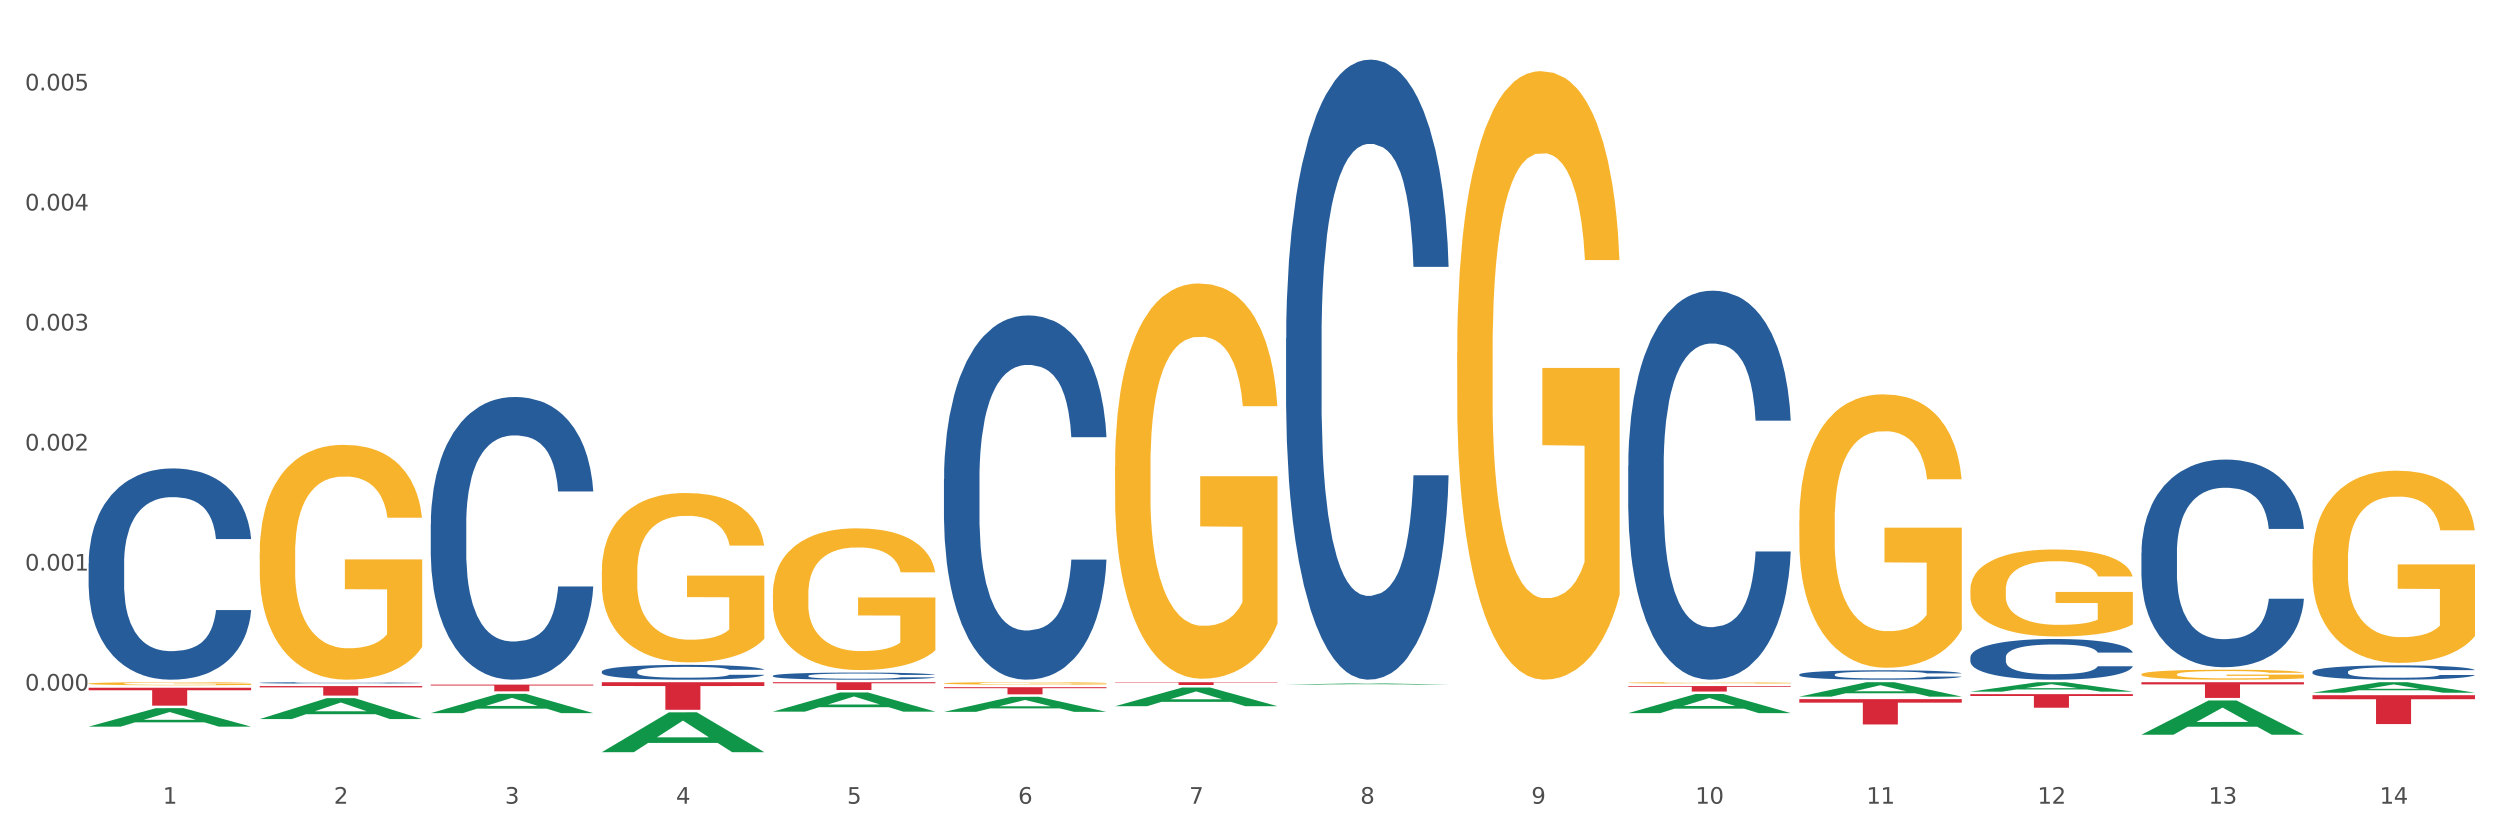 <?xml version="1.0" encoding="utf-8" standalone="no"?>
<!DOCTYPE svg PUBLIC "-//W3C//DTD SVG 1.1//EN"
  "http://www.w3.org/Graphics/SVG/1.1/DTD/svg11.dtd">
<svg xmlns:xlink="http://www.w3.org/1999/xlink" width="1080pt" height="360pt" viewBox="0 0 1080 360" xmlns="http://www.w3.org/2000/svg" version="1.1">
 <rect x="0" y="0" width="1080" height="360" fill="#333333" stroke="none"/>
 <defs>
  <style type="text/css">*{stroke-linejoin: round; stroke-linecap: butt}</style>
 </defs>
 <g id="figure_1">
  <g id="patch_1">
   <path d="M 0 360 
L 1080 360 
L 1080 0 
L 0 0 
z
" style="fill: #ffffff; stroke: #ffffff; stroke-linejoin: miter"/>
  </g>
  <g id="axes_1">
   <g id="matplotlib.axis_1">
    <g id="xtick_1">
     <g id="text_1">
      <!-- 1 -->
      <g style="fill: #4d4d4d" transform="translate(70.332 347.204) scale(0.096 -0.096)">
       <defs>
        <path id="DejaVuSans-31" d="M 794 531 
L 1825 531 
L 1825 4091 
L 703 3866 
L 703 4441 
L 1819 4666 
L 2450 4666 
L 2450 531 
L 3481 531 
L 3481 0 
L 794 0 
L 794 531 
z
" transform="scale(0.016)"/>
       </defs>
       <use xlink:href="#DejaVuSans-31"/>
      </g>
     </g>
    </g>
    <g id="xtick_2">
     <g id="text_2">
      <!-- 2 -->
      <g style="fill: #4d4d4d" transform="translate(144.233 347.204) scale(0.096 -0.096)">
       <defs>
        <path id="DejaVuSans-32" d="M 1228 531 
L 3431 531 
L 3431 0 
L 469 0 
L 469 531 
Q 828 903 1448 1529 
Q 2069 2156 2228 2338 
Q 2531 2678 2651 2914 
Q 2772 3150 2772 3378 
Q 2772 3750 2511 3984 
Q 2250 4219 1831 4219 
Q 1534 4219 1204 4116 
Q 875 4013 500 3803 
L 500 4441 
Q 881 4594 1212 4672 
Q 1544 4750 1819 4750 
Q 2544 4750 2975 4387 
Q 3406 4025 3406 3419 
Q 3406 3131 3298 2873 
Q 3191 2616 2906 2266 
Q 2828 2175 2409 1742 
Q 1991 1309 1228 531 
z
" transform="scale(0.016)"/>
       </defs>
       <use xlink:href="#DejaVuSans-32"/>
      </g>
     </g>
    </g>
    <g id="xtick_3">
     <g id="text_3">
      <!-- 3 -->
      <g style="fill: #4d4d4d" transform="translate(218.134 347.204) scale(0.096 -0.096)">
       <defs>
        <path id="DejaVuSans-33" d="M 2597 2516 
Q 3050 2419 3304 2112 
Q 3559 1806 3559 1356 
Q 3559 666 3084 287 
Q 2609 -91 1734 -91 
Q 1441 -91 1130 -33 
Q 819 25 488 141 
L 488 750 
Q 750 597 1062 519 
Q 1375 441 1716 441 
Q 2309 441 2620 675 
Q 2931 909 2931 1356 
Q 2931 1769 2642 2001 
Q 2353 2234 1838 2234 
L 1294 2234 
L 1294 2753 
L 1863 2753 
Q 2328 2753 2575 2939 
Q 2822 3125 2822 3475 
Q 2822 3834 2567 4026 
Q 2313 4219 1838 4219 
Q 1578 4219 1281 4162 
Q 984 4106 628 3988 
L 628 4550 
Q 988 4650 1302 4700 
Q 1616 4750 1894 4750 
Q 2613 4750 3031 4423 
Q 3450 4097 3450 3541 
Q 3450 3153 3228 2886 
Q 3006 2619 2597 2516 
z
" transform="scale(0.016)"/>
       </defs>
       <use xlink:href="#DejaVuSans-33"/>
      </g>
     </g>
    </g>
    <g id="xtick_4">
     <g id="text_4">
      <!-- 4 -->
      <g style="fill: #4d4d4d" transform="translate(292.034 347.204) scale(0.096 -0.096)">
       <defs>
        <path id="DejaVuSans-34" d="M 2419 4116 
L 825 1625 
L 2419 1625 
L 2419 4116 
z
M 2253 4666 
L 3047 4666 
L 3047 1625 
L 3713 1625 
L 3713 1100 
L 3047 1100 
L 3047 0 
L 2419 0 
L 2419 1100 
L 313 1100 
L 313 1709 
L 2253 4666 
z
" transform="scale(0.016)"/>
       </defs>
       <use xlink:href="#DejaVuSans-34"/>
      </g>
     </g>
    </g>
    <g id="xtick_5">
     <g id="text_5">
      <!-- 5 -->
      <g style="fill: #4d4d4d" transform="translate(365.935 347.204) scale(0.096 -0.096)">
       <defs>
        <path id="DejaVuSans-35" d="M 691 4666 
L 3169 4666 
L 3169 4134 
L 1269 4134 
L 1269 2991 
Q 1406 3038 1543 3061 
Q 1681 3084 1819 3084 
Q 2600 3084 3056 2656 
Q 3513 2228 3513 1497 
Q 3513 744 3044 326 
Q 2575 -91 1722 -91 
Q 1428 -91 1123 -41 
Q 819 9 494 109 
L 494 744 
Q 775 591 1075 516 
Q 1375 441 1709 441 
Q 2250 441 2565 725 
Q 2881 1009 2881 1497 
Q 2881 1984 2565 2268 
Q 2250 2553 1709 2553 
Q 1456 2553 1204 2497 
Q 953 2441 691 2322 
L 691 4666 
z
" transform="scale(0.016)"/>
       </defs>
       <use xlink:href="#DejaVuSans-35"/>
      </g>
     </g>
    </g>
    <g id="xtick_6">
     <g id="text_6">
      <!-- 6 -->
      <g style="fill: #4d4d4d" transform="translate(439.836 347.204) scale(0.096 -0.096)">
       <defs>
        <path id="DejaVuSans-36" d="M 2113 2584 
Q 1688 2584 1439 2293 
Q 1191 2003 1191 1497 
Q 1191 994 1439 701 
Q 1688 409 2113 409 
Q 2538 409 2786 701 
Q 3034 994 3034 1497 
Q 3034 2003 2786 2293 
Q 2538 2584 2113 2584 
z
M 3366 4563 
L 3366 3988 
Q 3128 4100 2886 4159 
Q 2644 4219 2406 4219 
Q 1781 4219 1451 3797 
Q 1122 3375 1075 2522 
Q 1259 2794 1537 2939 
Q 1816 3084 2150 3084 
Q 2853 3084 3261 2657 
Q 3669 2231 3669 1497 
Q 3669 778 3244 343 
Q 2819 -91 2113 -91 
Q 1303 -91 875 529 
Q 447 1150 447 2328 
Q 447 3434 972 4092 
Q 1497 4750 2381 4750 
Q 2619 4750 2861 4703 
Q 3103 4656 3366 4563 
z
" transform="scale(0.016)"/>
       </defs>
       <use xlink:href="#DejaVuSans-36"/>
      </g>
     </g>
    </g>
    <g id="xtick_7">
     <g id="text_7">
      <!-- 7 -->
      <g style="fill: #4d4d4d" transform="translate(513.737 347.204) scale(0.096 -0.096)">
       <defs>
        <path id="DejaVuSans-37" d="M 525 4666 
L 3525 4666 
L 3525 4397 
L 1831 0 
L 1172 0 
L 2766 4134 
L 525 4134 
L 525 4666 
z
" transform="scale(0.016)"/>
       </defs>
       <use xlink:href="#DejaVuSans-37"/>
      </g>
     </g>
    </g>
    <g id="xtick_8">
     <g id="text_8">
      <!-- 8 -->
      <g style="fill: #4d4d4d" transform="translate(587.638 347.204) scale(0.096 -0.096)">
       <defs>
        <path id="DejaVuSans-38" d="M 2034 2216 
Q 1584 2216 1326 1975 
Q 1069 1734 1069 1313 
Q 1069 891 1326 650 
Q 1584 409 2034 409 
Q 2484 409 2743 651 
Q 3003 894 3003 1313 
Q 3003 1734 2745 1975 
Q 2488 2216 2034 2216 
z
M 1403 2484 
Q 997 2584 770 2862 
Q 544 3141 544 3541 
Q 544 4100 942 4425 
Q 1341 4750 2034 4750 
Q 2731 4750 3128 4425 
Q 3525 4100 3525 3541 
Q 3525 3141 3298 2862 
Q 3072 2584 2669 2484 
Q 3125 2378 3379 2068 
Q 3634 1759 3634 1313 
Q 3634 634 3220 271 
Q 2806 -91 2034 -91 
Q 1263 -91 848 271 
Q 434 634 434 1313 
Q 434 1759 690 2068 
Q 947 2378 1403 2484 
z
M 1172 3481 
Q 1172 3119 1398 2916 
Q 1625 2713 2034 2713 
Q 2441 2713 2670 2916 
Q 2900 3119 2900 3481 
Q 2900 3844 2670 4047 
Q 2441 4250 2034 4250 
Q 1625 4250 1398 4047 
Q 1172 3844 1172 3481 
z
" transform="scale(0.016)"/>
       </defs>
       <use xlink:href="#DejaVuSans-38"/>
      </g>
     </g>
    </g>
    <g id="xtick_9">
     <g id="text_9">
      <!-- 9 -->
      <g style="fill: #4d4d4d" transform="translate(661.539 347.204) scale(0.096 -0.096)">
       <defs>
        <path id="DejaVuSans-39" d="M 703 97 
L 703 672 
Q 941 559 1184 500 
Q 1428 441 1663 441 
Q 2288 441 2617 861 
Q 2947 1281 2994 2138 
Q 2813 1869 2534 1725 
Q 2256 1581 1919 1581 
Q 1219 1581 811 2004 
Q 403 2428 403 3163 
Q 403 3881 828 4315 
Q 1253 4750 1959 4750 
Q 2769 4750 3195 4129 
Q 3622 3509 3622 2328 
Q 3622 1225 3098 567 
Q 2575 -91 1691 -91 
Q 1453 -91 1209 -44 
Q 966 3 703 97 
z
M 1959 2075 
Q 2384 2075 2632 2365 
Q 2881 2656 2881 3163 
Q 2881 3666 2632 3958 
Q 2384 4250 1959 4250 
Q 1534 4250 1286 3958 
Q 1038 3666 1038 3163 
Q 1038 2656 1286 2365 
Q 1534 2075 1959 2075 
z
" transform="scale(0.016)"/>
       </defs>
       <use xlink:href="#DejaVuSans-39"/>
      </g>
     </g>
    </g>
    <g id="xtick_10">
     <g id="text_10">
      <!-- 10 -->
      <g style="fill: #4d4d4d" transform="translate(732.386 347.204) scale(0.096 -0.096)">
       <defs>
        <path id="DejaVuSans-30" d="M 2034 4250 
Q 1547 4250 1301 3770 
Q 1056 3291 1056 2328 
Q 1056 1369 1301 889 
Q 1547 409 2034 409 
Q 2525 409 2770 889 
Q 3016 1369 3016 2328 
Q 3016 3291 2770 3770 
Q 2525 4250 2034 4250 
z
M 2034 4750 
Q 2819 4750 3233 4129 
Q 3647 3509 3647 2328 
Q 3647 1150 3233 529 
Q 2819 -91 2034 -91 
Q 1250 -91 836 529 
Q 422 1150 422 2328 
Q 422 3509 836 4129 
Q 1250 4750 2034 4750 
z
" transform="scale(0.016)"/>
       </defs>
       <use xlink:href="#DejaVuSans-31"/>
       <use xlink:href="#DejaVuSans-30" transform="translate(63.623 0)"/>
      </g>
     </g>
    </g>
    <g id="xtick_11">
     <g id="text_11">
      <!-- 11 -->
      <g style="fill: #4d4d4d" transform="translate(806.287 347.204) scale(0.096 -0.096)">
       <use xlink:href="#DejaVuSans-31"/>
       <use xlink:href="#DejaVuSans-31" transform="translate(63.623 0)"/>
      </g>
     </g>
    </g>
    <g id="xtick_12">
     <g id="text_12">
      <!-- 12 -->
      <g style="fill: #4d4d4d" transform="translate(880.187 347.204) scale(0.096 -0.096)">
       <use xlink:href="#DejaVuSans-31"/>
       <use xlink:href="#DejaVuSans-32" transform="translate(63.623 0)"/>
      </g>
     </g>
    </g>
    <g id="xtick_13">
     <g id="text_13">
      <!-- 13 -->
      <g style="fill: #4d4d4d" transform="translate(954.088 347.204) scale(0.096 -0.096)">
       <use xlink:href="#DejaVuSans-31"/>
       <use xlink:href="#DejaVuSans-33" transform="translate(63.623 0)"/>
      </g>
     </g>
    </g>
    <g id="xtick_14">
     <g id="text_14">
      <!-- 14 -->
      <g style="fill: #4d4d4d" transform="translate(1027.989 347.204) scale(0.096 -0.096)">
       <use xlink:href="#DejaVuSans-31"/>
       <use xlink:href="#DejaVuSans-34" transform="translate(63.623 0)"/>
      </g>
     </g>
    </g>
    <g id="xtick_15"/>
    <g id="xtick_16"/>
    <g id="xtick_17"/>
    <g id="xtick_18"/>
    <g id="xtick_19"/>
    <g id="xtick_20"/>
    <g id="xtick_21"/>
    <g id="xtick_22"/>
    <g id="xtick_23"/>
    <g id="xtick_24"/>
    <g id="xtick_25"/>
    <g id="xtick_26"/>
    <g id="xtick_27"/>
   </g>
   <g id="matplotlib.axis_2">
    <g id="ytick_1">
     <g id="text_15">
      <!-- 0.000 -->
      <g style="fill: #4d4d4d" transform="translate(10.8 298.351) scale(0.096 -0.096)">
       <defs>
        <path id="DejaVuSans-2e" d="M 684 794 
L 1344 794 
L 1344 0 
L 684 0 
L 684 794 
z
" transform="scale(0.016)"/>
       </defs>
       <use xlink:href="#DejaVuSans-30"/>
       <use xlink:href="#DejaVuSans-2e" transform="translate(63.623 0)"/>
       <use xlink:href="#DejaVuSans-30" transform="translate(95.41 0)"/>
       <use xlink:href="#DejaVuSans-30" transform="translate(159.033 0)"/>
       <use xlink:href="#DejaVuSans-30" transform="translate(222.656 0)"/>
      </g>
     </g>
    </g>
    <g id="ytick_2">
     <g id="text_16">
      <!-- 0.001 -->
      <g style="fill: #4d4d4d" transform="translate(10.8 246.495) scale(0.096 -0.096)">
       <use xlink:href="#DejaVuSans-30"/>
       <use xlink:href="#DejaVuSans-2e" transform="translate(63.623 0)"/>
       <use xlink:href="#DejaVuSans-30" transform="translate(95.41 0)"/>
       <use xlink:href="#DejaVuSans-30" transform="translate(159.033 0)"/>
       <use xlink:href="#DejaVuSans-31" transform="translate(222.656 0)"/>
      </g>
     </g>
    </g>
    <g id="ytick_3">
     <g id="text_17">
      <!-- 0.002 -->
      <g style="fill: #4d4d4d" transform="translate(10.8 194.639) scale(0.096 -0.096)">
       <use xlink:href="#DejaVuSans-30"/>
       <use xlink:href="#DejaVuSans-2e" transform="translate(63.623 0)"/>
       <use xlink:href="#DejaVuSans-30" transform="translate(95.41 0)"/>
       <use xlink:href="#DejaVuSans-30" transform="translate(159.033 0)"/>
       <use xlink:href="#DejaVuSans-32" transform="translate(222.656 0)"/>
      </g>
     </g>
    </g>
    <g id="ytick_4">
     <g id="text_18">
      <!-- 0.003 -->
      <g style="fill: #4d4d4d" transform="translate(10.8 142.783) scale(0.096 -0.096)">
       <use xlink:href="#DejaVuSans-30"/>
       <use xlink:href="#DejaVuSans-2e" transform="translate(63.623 0)"/>
       <use xlink:href="#DejaVuSans-30" transform="translate(95.41 0)"/>
       <use xlink:href="#DejaVuSans-30" transform="translate(159.033 0)"/>
       <use xlink:href="#DejaVuSans-33" transform="translate(222.656 0)"/>
      </g>
     </g>
    </g>
    <g id="ytick_5">
     <g id="text_19">
      <!-- 0.004 -->
      <g style="fill: #4d4d4d" transform="translate(10.8 90.927) scale(0.096 -0.096)">
       <use xlink:href="#DejaVuSans-30"/>
       <use xlink:href="#DejaVuSans-2e" transform="translate(63.623 0)"/>
       <use xlink:href="#DejaVuSans-30" transform="translate(95.41 0)"/>
       <use xlink:href="#DejaVuSans-30" transform="translate(159.033 0)"/>
       <use xlink:href="#DejaVuSans-34" transform="translate(222.656 0)"/>
      </g>
     </g>
    </g>
    <g id="ytick_6">
     <g id="text_20">
      <!-- 0.005 -->
      <g style="fill: #4d4d4d" transform="translate(10.8 39.071) scale(0.096 -0.096)">
       <use xlink:href="#DejaVuSans-30"/>
       <use xlink:href="#DejaVuSans-2e" transform="translate(63.623 0)"/>
       <use xlink:href="#DejaVuSans-30" transform="translate(95.41 0)"/>
       <use xlink:href="#DejaVuSans-30" transform="translate(159.033 0)"/>
       <use xlink:href="#DejaVuSans-35" transform="translate(222.656 0)"/>
      </g>
     </g>
    </g>
    <g id="ytick_7"/>
    <g id="ytick_8"/>
    <g id="ytick_9"/>
    <g id="ytick_10"/>
    <g id="ytick_11"/>
    <g id="ytick_12"/>
   </g>
   <g id="PolyCollection_1">
    <path d="M 38.283 313.908 
L 38.355 313.901 
L 67.306 305.931 
L 79.321 305.924 
L 108.489 313.923 
L 94.592 313.923 
L 88.296 312.06 
L 58.404 312.06 
L 58.187 312.09 
L 52.107 313.923 
L 38.283 313.923 
L 38.283 313.908 
L 62.167 310.949 
L 84.532 310.941 
L 73.458 307.629 
L 73.314 307.614 
L 73.169 307.636 
L 62.095 310.941 
L 62.167 310.949 
L 38.283 313.908 
z
" clip-path="url(#pb46d75c07f)" style="fill: #109648"/>
    <path d="M 259.986 290.102 
L 260.069 290.097 
L 260.069 289.933 
L 260.318 289.711 
L 261.23 289.302 
L 262.392 288.992 
L 264.384 288.629 
L 265.463 288.477 
L 266.873 288.308 
L 269.778 288.033 
L 273.097 287.799 
L 275.421 287.67 
L 277.164 287.589 
L 281.064 287.442 
L 283.305 287.378 
L 285.628 287.325 
L 287.62 287.29 
L 290.939 287.249 
L 293.595 287.232 
L 296.665 287.226 
L 299.238 287.232 
L 302.64 287.255 
L 307.619 287.325 
L 309.528 287.366 
L 312.101 287.436 
L 314.756 287.53 
L 316.914 287.624 
L 319.403 287.758 
L 321.976 287.933 
L 324.465 288.156 
L 326.208 288.36 
L 327.619 288.577 
L 328.864 288.84 
L 329.776 289.126 
L 330.191 289.366 
L 315.005 289.366 
L 314.59 289.15 
L 313.76 288.916 
L 312.93 288.758 
L 312.018 288.629 
L 310.607 288.483 
L 309.362 288.389 
L 307.287 288.278 
L 305.379 288.208 
L 303.802 288.167 
L 301.893 288.132 
L 297.827 288.097 
L 294.923 288.097 
L 293.097 288.109 
L 290.856 288.138 
L 288.948 288.179 
L 286.707 288.249 
L 284.964 288.325 
L 283.222 288.425 
L 282.226 288.495 
L 280.732 288.623 
L 279.736 288.729 
L 278.408 288.91 
L 277.662 289.038 
L 276.334 289.372 
L 275.753 289.617 
L 275.504 289.787 
L 275.338 289.974 
L 275.338 290.886 
L 275.836 291.295 
L 276.251 291.471 
L 276.915 291.669 
L 278.159 291.927 
L 279.985 292.178 
L 281.894 292.359 
L 283.471 292.47 
L 284.964 292.552 
L 286.458 292.616 
L 288.284 292.675 
L 289.777 292.71 
L 292.018 292.745 
L 294.674 292.763 
L 296.748 292.763 
L 300.98 292.733 
L 302.889 292.704 
L 304.715 292.663 
L 306.706 292.599 
L 308.283 292.529 
L 309.196 292.476 
L 310.69 292.365 
L 311.852 292.248 
L 312.847 292.114 
L 313.511 291.997 
L 314.258 291.821 
L 314.839 291.623 
L 315.005 291.517 
L 330.191 291.517 
L 329.859 291.728 
L 329.279 291.932 
L 328.117 292.207 
L 327.204 292.365 
L 325.793 292.558 
L 324.299 292.722 
L 322.225 292.903 
L 320.316 293.037 
L 318.324 293.154 
L 316.167 293.26 
L 312.267 293.406 
L 310.856 293.447 
L 307.868 293.517 
L 305.545 293.558 
L 302.142 293.599 
L 298.657 293.622 
L 295.006 293.628 
L 291.769 293.616 
L 288.201 293.581 
L 285.96 293.546 
L 283.471 293.493 
L 280.566 293.412 
L 277.827 293.312 
L 275.255 293.195 
L 272.848 293.061 
L 270.608 292.909 
L 267.703 292.657 
L 265.546 292.412 
L 263.969 292.184 
L 262.89 291.991 
L 261.811 291.745 
L 261.23 291.576 
L 260.318 291.167 
L 259.986 290.787 
L 259.986 290.102 
z
" clip-path="url(#pb46d75c07f)" style="fill: #255c99"/>
    <path d="M 186.085 226.371 
L 186.168 226.26 
L 186.168 223.137 
L 186.417 218.898 
L 187.33 211.091 
L 188.491 205.179 
L 190.483 198.264 
L 191.562 195.364 
L 192.973 192.13 
L 195.877 186.887 
L 199.196 182.426 
L 201.52 179.972 
L 203.263 178.411 
L 207.163 175.622 
L 209.404 174.395 
L 211.727 173.391 
L 213.719 172.722 
L 217.038 171.941 
L 219.694 171.607 
L 222.764 171.495 
L 225.337 171.607 
L 228.739 172.053 
L 233.718 173.391 
L 235.627 174.172 
L 238.2 175.511 
L 240.855 177.295 
L 243.013 179.08 
L 245.502 181.645 
L 248.075 184.991 
L 250.565 189.23 
L 252.307 193.133 
L 253.718 197.26 
L 254.963 202.279 
L 255.876 207.745 
L 256.291 212.318 
L 241.104 212.318 
L 240.689 208.191 
L 239.859 203.729 
L 239.03 200.718 
L 238.117 198.264 
L 236.706 195.476 
L 235.461 193.691 
L 233.387 191.572 
L 231.478 190.233 
L 229.901 189.453 
L 227.992 188.783 
L 223.926 188.114 
L 221.022 188.114 
L 219.196 188.337 
L 216.955 188.895 
L 215.047 189.676 
L 212.806 191.014 
L 211.063 192.464 
L 209.321 194.36 
L 208.325 195.699 
L 206.831 198.153 
L 205.835 200.16 
L 204.508 203.618 
L 203.761 206.072 
L 202.433 212.429 
L 201.852 217.114 
L 201.603 220.348 
L 201.437 223.917 
L 201.437 241.317 
L 201.935 249.125 
L 202.35 252.471 
L 203.014 256.263 
L 204.259 261.171 
L 206.084 265.967 
L 207.993 269.424 
L 209.57 271.544 
L 211.063 273.105 
L 212.557 274.332 
L 214.383 275.447 
L 215.877 276.117 
L 218.117 276.786 
L 220.773 277.12 
L 222.847 277.12 
L 227.08 276.563 
L 228.988 276.005 
L 230.814 275.224 
L 232.806 273.997 
L 234.382 272.659 
L 235.295 271.655 
L 236.789 269.536 
L 237.951 267.305 
L 238.947 264.74 
L 239.61 262.509 
L 240.357 259.163 
L 240.938 255.371 
L 241.104 253.363 
L 256.291 253.363 
L 255.959 257.378 
L 255.378 261.282 
L 254.216 266.524 
L 253.303 269.536 
L 251.892 273.217 
L 250.399 276.34 
L 248.324 279.797 
L 246.415 282.363 
L 244.424 284.593 
L 242.266 286.601 
L 238.366 289.389 
L 236.955 290.17 
L 233.967 291.509 
L 231.644 292.289 
L 228.241 293.07 
L 224.756 293.516 
L 221.105 293.628 
L 217.868 293.405 
L 214.3 292.736 
L 212.059 292.066 
L 209.57 291.063 
L 206.665 289.501 
L 203.927 287.605 
L 201.354 285.374 
L 198.947 282.809 
L 196.707 279.909 
L 193.802 275.113 
L 191.645 270.428 
L 190.068 266.078 
L 188.989 262.398 
L 187.91 257.713 
L 187.33 254.479 
L 186.417 246.671 
L 186.085 239.421 
L 186.085 226.371 
z
" clip-path="url(#pb46d75c07f)" style="fill: #255c99"/>
    <path d="M 112.184 294.976 
L 112.267 294.976 
L 112.267 294.96 
L 112.516 294.939 
L 113.429 294.9 
L 114.59 294.871 
L 116.582 294.837 
L 117.661 294.822 
L 119.072 294.806 
L 121.976 294.78 
L 125.296 294.758 
L 127.619 294.746 
L 129.362 294.738 
L 133.262 294.724 
L 135.503 294.718 
L 137.826 294.713 
L 139.818 294.71 
L 143.137 294.706 
L 145.793 294.704 
L 148.863 294.704 
L 151.436 294.704 
L 154.838 294.706 
L 159.818 294.713 
L 161.726 294.717 
L 164.299 294.724 
L 166.954 294.732 
L 169.112 294.741 
L 171.602 294.754 
L 174.174 294.771 
L 176.664 294.792 
L 178.406 294.811 
L 179.817 294.832 
L 181.062 294.857 
L 181.975 294.884 
L 182.39 294.907 
L 167.203 294.907 
L 166.788 294.886 
L 165.959 294.864 
L 165.129 294.849 
L 164.216 294.837 
L 162.805 294.823 
L 161.56 294.814 
L 159.486 294.803 
L 157.577 294.797 
L 156 294.793 
L 154.092 294.79 
L 150.025 294.786 
L 147.121 294.786 
L 145.295 294.787 
L 143.055 294.79 
L 141.146 294.794 
L 138.905 294.801 
L 137.163 294.808 
L 135.42 294.817 
L 134.424 294.824 
L 132.93 294.836 
L 131.934 294.846 
L 130.607 294.863 
L 129.86 294.876 
L 128.532 294.907 
L 127.951 294.93 
L 127.702 294.946 
L 127.536 294.964 
L 127.536 295.051 
L 128.034 295.09 
L 128.449 295.106 
L 129.113 295.125 
L 130.358 295.149 
L 132.183 295.173 
L 134.092 295.19 
L 135.669 295.201 
L 137.163 295.209 
L 138.656 295.215 
L 140.482 295.22 
L 141.976 295.224 
L 144.216 295.227 
L 146.872 295.229 
L 148.946 295.229 
L 153.179 295.226 
L 155.087 295.223 
L 156.913 295.219 
L 158.905 295.213 
L 160.481 295.207 
L 161.394 295.202 
L 162.888 295.191 
L 164.05 295.18 
L 165.046 295.167 
L 165.71 295.156 
L 166.456 295.139 
L 167.037 295.121 
L 167.203 295.111 
L 182.39 295.111 
L 182.058 295.131 
L 181.477 295.15 
L 180.315 295.176 
L 179.402 295.191 
L 177.991 295.209 
L 176.498 295.225 
L 174.423 295.242 
L 172.514 295.255 
L 170.523 295.266 
L 168.365 295.276 
L 164.465 295.29 
L 163.054 295.294 
L 160.067 295.3 
L 157.743 295.304 
L 154.341 295.308 
L 150.855 295.31 
L 147.204 295.311 
L 143.967 295.31 
L 140.399 295.306 
L 138.158 295.303 
L 135.669 295.298 
L 132.764 295.29 
L 130.026 295.281 
L 127.453 295.27 
L 125.047 295.257 
L 122.806 295.243 
L 119.902 295.219 
L 117.744 295.195 
L 116.167 295.174 
L 115.088 295.156 
L 114.01 295.132 
L 113.429 295.116 
L 112.516 295.077 
L 112.184 295.041 
L 112.184 294.976 
z
" clip-path="url(#pb46d75c07f)" style="fill: #255c99"/>
    <path d="M 38.283 243.366 
L 38.366 243.282 
L 38.366 240.949 
L 38.615 237.781 
L 39.528 231.946 
L 40.69 227.529 
L 42.681 222.361 
L 43.76 220.194 
L 45.171 217.776 
L 48.075 213.859 
L 51.395 210.525 
L 53.718 208.691 
L 55.461 207.524 
L 59.361 205.44 
L 61.602 204.523 
L 63.926 203.773 
L 65.917 203.273 
L 69.237 202.689 
L 71.892 202.439 
L 74.963 202.356 
L 77.535 202.439 
L 80.938 202.773 
L 85.917 203.773 
L 87.825 204.356 
L 90.398 205.357 
L 93.053 206.69 
L 95.211 208.024 
L 97.701 209.941 
L 100.273 212.442 
L 102.763 215.609 
L 104.506 218.526 
L 105.916 221.611 
L 107.161 225.361 
L 108.074 229.446 
L 108.489 232.863 
L 93.302 232.863 
L 92.888 229.779 
L 92.058 226.445 
L 91.228 224.194 
L 90.315 222.361 
L 88.904 220.277 
L 87.659 218.943 
L 85.585 217.359 
L 83.676 216.359 
L 82.099 215.776 
L 80.191 215.276 
L 76.124 214.776 
L 73.22 214.776 
L 71.394 214.942 
L 69.154 215.359 
L 67.245 215.942 
L 65.004 216.943 
L 63.262 218.026 
L 61.519 219.443 
L 60.523 220.444 
L 59.029 222.277 
L 58.034 223.778 
L 56.706 226.362 
L 55.959 228.195 
L 54.631 232.947 
L 54.05 236.447 
L 53.801 238.865 
L 53.635 241.532 
L 53.635 254.535 
L 54.133 260.37 
L 54.548 262.87 
L 55.212 265.704 
L 56.457 269.372 
L 58.283 272.956 
L 60.191 275.54 
L 61.768 277.124 
L 63.262 278.291 
L 64.755 279.208 
L 66.581 280.041 
L 68.075 280.541 
L 70.315 281.042 
L 72.971 281.292 
L 75.046 281.292 
L 79.278 280.875 
L 81.187 280.458 
L 83.012 279.875 
L 85.004 278.958 
L 86.581 277.957 
L 87.493 277.207 
L 88.987 275.624 
L 90.149 273.956 
L 91.145 272.039 
L 91.809 270.372 
L 92.556 267.872 
L 93.136 265.038 
L 93.302 263.537 
L 108.489 263.537 
L 108.157 266.538 
L 107.576 269.455 
L 106.414 273.373 
L 105.501 275.624 
L 104.091 278.374 
L 102.597 280.708 
L 100.522 283.292 
L 98.614 285.209 
L 96.622 286.876 
L 94.464 288.377 
L 90.564 290.46 
L 89.153 291.044 
L 86.166 292.044 
L 83.842 292.628 
L 80.44 293.211 
L 76.954 293.545 
L 73.303 293.628 
L 70.066 293.461 
L 66.498 292.961 
L 64.257 292.461 
L 61.768 291.711 
L 58.863 290.544 
L 56.125 289.127 
L 53.552 287.46 
L 51.146 285.543 
L 48.905 283.375 
L 46.001 279.791 
L 43.843 276.29 
L 42.266 273.04 
L 41.187 270.289 
L 40.109 266.788 
L 39.528 264.371 
L 38.615 258.536 
L 38.283 253.118 
L 38.283 243.366 
z
" clip-path="url(#pb46d75c07f)" style="fill: #255c99"/>
    <path d="M 38.283 297.112 
L 108.489 297.112 
L 108.489 298.187 
L 80.872 298.194 
L 80.872 304.848 
L 65.733 304.848 
L 65.733 298.194 
L 38.283 298.187 
L 38.283 297.119 
L 38.283 297.112 
z
" clip-path="url(#pb46d75c07f)" style="fill: #d62839"/>
    <path d="M 112.184 296.387 
L 182.39 296.387 
L 182.39 296.959 
L 154.773 296.963 
L 154.773 300.504 
L 139.634 300.504 
L 139.634 296.963 
L 112.184 296.959 
L 112.184 296.39 
L 112.184 296.387 
z
" clip-path="url(#pb46d75c07f)" style="fill: #d62839"/>
    <path d="M 333.886 291.932 
L 333.969 291.93 
L 333.969 291.851 
L 334.218 291.744 
L 335.131 291.547 
L 336.293 291.398 
L 338.285 291.224 
L 339.363 291.151 
L 340.774 291.069 
L 343.679 290.937 
L 346.998 290.825 
L 349.322 290.763 
L 351.064 290.723 
L 354.965 290.653 
L 357.205 290.622 
L 359.529 290.597 
L 361.521 290.58 
L 364.84 290.56 
L 367.496 290.552 
L 370.566 290.549 
L 373.139 290.552 
L 376.541 290.563 
L 381.52 290.597 
L 383.429 290.616 
L 386.001 290.65 
L 388.657 290.695 
L 390.815 290.74 
L 393.304 290.805 
L 395.877 290.889 
L 398.366 290.996 
L 400.109 291.094 
L 401.52 291.198 
L 402.764 291.325 
L 403.677 291.463 
L 404.092 291.578 
L 388.906 291.578 
L 388.491 291.474 
L 387.661 291.362 
L 386.831 291.286 
L 385.918 291.224 
L 384.508 291.154 
L 383.263 291.109 
L 381.188 291.055 
L 379.28 291.021 
L 377.703 291.002 
L 375.794 290.985 
L 371.728 290.968 
L 368.823 290.968 
L 366.998 290.974 
L 364.757 290.988 
L 362.848 291.007 
L 360.608 291.041 
L 358.865 291.078 
L 357.122 291.125 
L 356.127 291.159 
L 354.633 291.221 
L 353.637 291.272 
L 352.309 291.359 
L 351.562 291.421 
L 350.235 291.581 
L 349.654 291.699 
L 349.405 291.781 
L 349.239 291.871 
L 349.239 292.309 
L 349.737 292.506 
L 350.152 292.59 
L 350.816 292.686 
L 352.06 292.81 
L 353.886 292.931 
L 355.795 293.018 
L 357.371 293.071 
L 358.865 293.111 
L 360.359 293.141 
L 362.185 293.17 
L 363.678 293.186 
L 365.919 293.203 
L 368.574 293.212 
L 370.649 293.212 
L 374.881 293.198 
L 376.79 293.184 
L 378.616 293.164 
L 380.607 293.133 
L 382.184 293.099 
L 383.097 293.074 
L 384.591 293.021 
L 385.752 292.964 
L 386.748 292.9 
L 387.412 292.843 
L 388.159 292.759 
L 388.74 292.663 
L 388.906 292.613 
L 404.092 292.613 
L 403.76 292.714 
L 403.179 292.812 
L 402.018 292.945 
L 401.105 293.021 
L 399.694 293.113 
L 398.2 293.192 
L 396.126 293.279 
L 394.217 293.344 
L 392.225 293.4 
L 390.068 293.451 
L 386.167 293.521 
L 384.757 293.541 
L 381.769 293.574 
L 379.446 293.594 
L 376.043 293.614 
L 372.558 293.625 
L 368.906 293.628 
L 365.67 293.622 
L 362.102 293.605 
L 359.861 293.589 
L 357.371 293.563 
L 354.467 293.524 
L 351.728 293.476 
L 349.156 293.42 
L 346.749 293.355 
L 344.509 293.282 
L 341.604 293.161 
L 339.446 293.043 
L 337.87 292.933 
L 336.791 292.841 
L 335.712 292.722 
L 335.131 292.641 
L 334.218 292.444 
L 333.886 292.261 
L 333.886 291.932 
z
" clip-path="url(#pb46d75c07f)" style="fill: #255c99"/>
    <path d="M 186.085 295.738 
L 256.291 295.738 
L 256.291 296.145 
L 228.674 296.147 
L 228.674 298.664 
L 213.535 298.664 
L 213.535 296.147 
L 186.085 296.145 
L 186.085 295.741 
L 186.085 295.738 
z
" clip-path="url(#pb46d75c07f)" style="fill: #d62839"/>
    <path d="M 333.886 294.704 
L 404.092 294.704 
L 404.092 295.172 
L 376.476 295.175 
L 376.476 298.071 
L 361.337 298.071 
L 361.337 295.175 
L 333.886 295.172 
L 333.886 294.707 
L 333.886 294.704 
z
" clip-path="url(#pb46d75c07f)" style="fill: #d62839"/>
    <path d="M 407.787 296.859 
L 477.993 296.859 
L 477.993 297.289 
L 450.377 297.292 
L 450.377 299.954 
L 435.237 299.954 
L 435.237 297.292 
L 407.787 297.289 
L 407.787 296.862 
L 407.787 296.859 
z
" clip-path="url(#pb46d75c07f)" style="fill: #d62839"/>
    <path d="M 481.688 294.704 
L 551.894 294.704 
L 551.894 294.874 
L 524.277 294.875 
L 524.277 295.926 
L 509.138 295.926 
L 509.138 294.875 
L 481.688 294.874 
L 481.688 294.705 
L 481.688 294.704 
z
" clip-path="url(#pb46d75c07f)" style="fill: #d62839"/>
    <path d="M 703.391 296.37 
L 773.597 296.37 
L 773.597 296.698 
L 745.98 296.701 
L 745.98 298.733 
L 730.841 298.733 
L 730.841 296.701 
L 703.391 296.698 
L 703.391 296.372 
L 703.391 296.37 
z
" clip-path="url(#pb46d75c07f)" style="fill: #d62839"/>
    <path d="M 777.292 302.031 
L 847.497 302.031 
L 847.497 303.549 
L 819.881 303.559 
L 819.881 312.956 
L 804.742 312.956 
L 804.742 303.559 
L 777.292 303.549 
L 777.292 302.041 
L 777.292 302.031 
z
" clip-path="url(#pb46d75c07f)" style="fill: #d62839"/>
    <path d="M 851.192 299.862 
L 921.398 299.862 
L 921.398 300.68 
L 893.782 300.686 
L 893.782 305.748 
L 878.643 305.748 
L 878.643 300.686 
L 851.192 300.68 
L 851.192 299.868 
L 851.192 299.862 
z
" clip-path="url(#pb46d75c07f)" style="fill: #d62839"/>
    <path d="M 38.283 295.319 
L 38.366 295.318 
L 38.366 295.274 
L 38.532 295.237 
L 39.361 295.145 
L 40.604 295.07 
L 41.516 295.03 
L 42.427 294.997 
L 43.505 294.964 
L 44.831 294.93 
L 47.235 294.88 
L 48.727 294.855 
L 50.55 294.828 
L 53.866 294.789 
L 56.27 294.767 
L 58.756 294.749 
L 62.818 294.727 
L 65.47 294.717 
L 68.288 294.71 
L 71.687 294.705 
L 74.256 294.704 
L 79.893 294.707 
L 84.7 294.718 
L 87.021 294.727 
L 90.005 294.741 
L 91.58 294.751 
L 94.149 294.771 
L 96.802 294.796 
L 98.625 294.818 
L 101.36 294.859 
L 103.433 294.901 
L 105.339 294.952 
L 106.334 294.987 
L 107.08 295.02 
L 107.743 295.058 
L 108.406 295.117 
L 93.486 295.117 
L 92.906 295.075 
L 91.994 295.035 
L 90.668 294.996 
L 89.508 294.971 
L 87.518 294.941 
L 85.695 294.921 
L 83.788 294.907 
L 81.467 294.895 
L 79.644 294.889 
L 77.074 294.884 
L 72.018 294.885 
L 68.62 294.895 
L 66.299 294.907 
L 64.807 294.918 
L 63.481 294.93 
L 61.989 294.947 
L 60.248 294.973 
L 59.005 294.996 
L 57.762 295.025 
L 56.767 295.054 
L 55.855 295.088 
L 55.109 295.125 
L 54.529 295.162 
L 54.032 295.209 
L 53.617 295.285 
L 53.617 295.452 
L 53.783 295.49 
L 54.197 295.539 
L 54.695 295.577 
L 55.524 295.622 
L 56.27 295.653 
L 57.679 295.696 
L 59.254 295.733 
L 60.497 295.756 
L 61.74 295.775 
L 63.895 295.802 
L 66.299 295.824 
L 68.371 295.837 
L 71.189 295.85 
L 73.096 295.855 
L 74.754 295.857 
L 78.815 295.857 
L 81.716 295.853 
L 84.949 295.845 
L 87.435 295.834 
L 89.508 295.82 
L 91.828 295.799 
L 93.32 295.778 
L 93.32 295.524 
L 75.085 295.522 
L 75.085 295.353 
L 108.489 295.353 
L 108.489 295.85 
L 107.08 295.875 
L 105.505 295.898 
L 103.847 295.919 
L 101.36 295.945 
L 98.377 295.969 
L 95.724 295.986 
L 92.906 296 
L 89.59 296.014 
L 85.28 296.026 
L 82.628 296.031 
L 79.312 296.035 
L 75.417 296.036 
L 72.018 296.033 
L 68.703 296.027 
L 65.221 296.016 
L 61.823 296 
L 59.254 295.985 
L 56.684 295.965 
L 53.949 295.94 
L 51.794 295.915 
L 50.136 295.893 
L 48.312 295.865 
L 46.323 295.829 
L 44.831 295.796 
L 43.505 295.762 
L 42.096 295.718 
L 41.101 295.681 
L 40.107 295.633 
L 39.526 295.598 
L 38.863 295.543 
L 38.366 295.466 
L 38.283 295.319 
z
" clip-path="url(#pb46d75c07f)" style="fill: #f7b32b"/>
    <path d="M 407.787 206.971 
L 407.87 206.827 
L 407.87 202.803 
L 408.119 197.342 
L 409.032 187.283 
L 410.194 179.666 
L 412.186 170.756 
L 413.264 167.02 
L 414.675 162.852 
L 417.58 156.098 
L 420.899 150.349 
L 423.223 147.188 
L 424.965 145.176 
L 428.866 141.583 
L 431.106 140.002 
L 433.43 138.709 
L 435.422 137.846 
L 438.741 136.841 
L 441.396 136.409 
L 444.467 136.266 
L 447.039 136.409 
L 450.442 136.984 
L 455.421 138.709 
L 457.33 139.715 
L 459.902 141.439 
L 462.558 143.739 
L 464.715 146.038 
L 467.205 149.343 
L 469.778 153.655 
L 472.267 159.116 
L 474.01 164.145 
L 475.421 169.463 
L 476.665 175.93 
L 477.578 182.971 
L 477.993 188.863 
L 462.807 188.863 
L 462.392 183.546 
L 461.562 177.798 
L 460.732 173.918 
L 459.819 170.756 
L 458.409 167.163 
L 457.164 164.864 
L 455.089 162.133 
L 453.18 160.409 
L 451.604 159.403 
L 449.695 158.541 
L 445.629 157.678 
L 442.724 157.678 
L 440.899 157.966 
L 438.658 158.684 
L 436.749 159.69 
L 434.509 161.415 
L 432.766 163.283 
L 431.023 165.726 
L 430.027 167.451 
L 428.534 170.612 
L 427.538 173.199 
L 426.21 177.654 
L 425.463 180.816 
L 424.135 189.007 
L 423.555 195.043 
L 423.306 199.211 
L 423.14 203.809 
L 423.14 226.228 
L 423.638 236.288 
L 424.052 240.599 
L 424.716 245.485 
L 425.961 251.808 
L 427.787 257.988 
L 429.695 262.443 
L 431.272 265.173 
L 432.766 267.185 
L 434.26 268.766 
L 436.085 270.203 
L 437.579 271.065 
L 439.82 271.928 
L 442.475 272.359 
L 444.55 272.359 
L 448.782 271.64 
L 450.691 270.922 
L 452.517 269.916 
L 454.508 268.335 
L 456.085 266.61 
L 456.998 265.317 
L 458.492 262.587 
L 459.653 259.712 
L 460.649 256.407 
L 461.313 253.533 
L 462.06 249.222 
L 462.641 244.335 
L 462.807 241.749 
L 477.993 241.749 
L 477.661 246.922 
L 477.08 251.952 
L 475.918 258.706 
L 475.006 262.587 
L 473.595 267.329 
L 472.101 271.353 
L 470.027 275.808 
L 468.118 279.113 
L 466.126 281.987 
L 463.969 284.574 
L 460.068 288.167 
L 458.657 289.173 
L 455.67 290.897 
L 453.346 291.903 
L 449.944 292.909 
L 446.459 293.484 
L 442.807 293.628 
L 439.571 293.34 
L 436.002 292.478 
L 433.762 291.616 
L 431.272 290.323 
L 428.368 288.311 
L 425.629 285.868 
L 423.057 282.993 
L 420.65 279.688 
L 418.409 275.952 
L 415.505 269.772 
L 413.347 263.736 
L 411.771 258.132 
L 410.692 253.389 
L 409.613 247.353 
L 409.032 243.186 
L 408.119 233.126 
L 407.787 223.785 
L 407.787 206.971 
z
" clip-path="url(#pb46d75c07f)" style="fill: #255c99"/>
    <path d="M 555.589 146.117 
L 555.672 145.872 
L 555.672 139.023 
L 555.921 129.727 
L 556.834 112.603 
L 557.996 99.637 
L 559.987 84.47 
L 561.066 78.11 
L 562.477 71.016 
L 565.381 59.518 
L 568.701 49.733 
L 571.024 44.351 
L 572.767 40.926 
L 576.667 34.811 
L 578.908 32.12 
L 581.232 29.918 
L 583.223 28.45 
L 586.543 26.738 
L 589.198 26.004 
L 592.269 25.759 
L 594.841 26.004 
L 598.244 26.983 
L 603.223 29.918 
L 605.131 31.631 
L 607.704 34.566 
L 610.36 38.48 
L 612.517 42.394 
L 615.007 48.021 
L 617.579 55.36 
L 620.069 64.655 
L 621.812 73.217 
L 623.222 82.269 
L 624.467 93.277 
L 625.38 105.264 
L 625.795 115.294 
L 610.608 115.294 
L 610.194 106.242 
L 609.364 96.457 
L 608.534 89.852 
L 607.621 84.47 
L 606.21 78.355 
L 604.965 74.441 
L 602.891 69.793 
L 600.982 66.857 
L 599.405 65.145 
L 597.497 63.677 
L 593.43 62.209 
L 590.526 62.209 
L 588.7 62.698 
L 586.46 63.922 
L 584.551 65.634 
L 582.31 68.57 
L 580.568 71.75 
L 578.825 75.908 
L 577.829 78.844 
L 576.335 84.226 
L 575.34 88.629 
L 574.012 96.213 
L 573.265 101.594 
L 571.937 115.538 
L 571.356 125.813 
L 571.107 132.907 
L 570.941 140.735 
L 570.941 178.897 
L 571.439 196.021 
L 571.854 203.36 
L 572.518 211.677 
L 573.763 222.441 
L 575.589 232.96 
L 577.497 240.543 
L 579.074 245.191 
L 580.568 248.616 
L 582.061 251.307 
L 583.887 253.753 
L 585.381 255.221 
L 587.621 256.689 
L 590.277 257.423 
L 592.352 257.423 
L 596.584 256.2 
L 598.493 254.977 
L 600.318 253.264 
L 602.31 250.573 
L 603.887 247.638 
L 604.799 245.436 
L 606.293 240.788 
L 607.455 235.896 
L 608.451 230.269 
L 609.115 225.376 
L 609.862 218.038 
L 610.443 209.72 
L 610.608 205.317 
L 625.795 205.317 
L 625.463 214.124 
L 624.882 222.686 
L 623.72 234.183 
L 622.807 240.788 
L 621.397 248.861 
L 619.903 255.71 
L 617.828 263.294 
L 615.92 268.92 
L 613.928 273.813 
L 611.77 278.216 
L 607.87 284.332 
L 606.459 286.044 
L 603.472 288.98 
L 601.148 290.692 
L 597.746 292.405 
L 594.26 293.383 
L 590.609 293.628 
L 587.373 293.139 
L 583.804 291.671 
L 581.564 290.203 
L 579.074 288.001 
L 576.169 284.577 
L 573.431 280.418 
L 570.858 275.525 
L 568.452 269.899 
L 566.211 263.539 
L 563.307 253.02 
L 561.149 242.745 
L 559.572 233.205 
L 558.494 225.132 
L 557.415 214.857 
L 556.834 207.763 
L 555.921 190.639 
L 555.589 174.738 
L 555.589 146.117 
z
" clip-path="url(#pb46d75c07f)" style="fill: #255c99"/>
    <path d="M 703.391 201.08 
L 703.474 200.927 
L 703.474 196.629 
L 703.723 190.797 
L 704.636 180.054 
L 705.797 171.919 
L 707.789 162.404 
L 708.868 158.413 
L 710.279 153.962 
L 713.183 146.749 
L 716.502 140.61 
L 718.826 137.233 
L 720.569 135.084 
L 724.469 131.247 
L 726.71 129.559 
L 729.033 128.178 
L 731.025 127.257 
L 734.344 126.183 
L 737 125.722 
L 740.07 125.569 
L 742.643 125.722 
L 746.045 126.336 
L 751.024 128.178 
L 752.933 129.252 
L 755.506 131.094 
L 758.161 133.55 
L 760.319 136.005 
L 762.808 139.535 
L 765.381 144.14 
L 767.871 149.972 
L 769.613 155.344 
L 771.024 161.022 
L 772.269 167.929 
L 773.182 175.449 
L 773.597 181.742 
L 758.41 181.742 
L 757.995 176.063 
L 757.165 169.924 
L 756.336 165.78 
L 755.423 162.404 
L 754.012 158.567 
L 752.767 156.111 
L 750.693 153.195 
L 748.784 151.353 
L 747.207 150.279 
L 745.298 149.358 
L 741.232 148.437 
L 738.328 148.437 
L 736.502 148.744 
L 734.261 149.511 
L 732.353 150.586 
L 730.112 152.427 
L 728.369 154.423 
L 726.627 157.032 
L 725.631 158.874 
L 724.137 162.25 
L 723.141 165.013 
L 721.814 169.771 
L 721.067 173.147 
L 719.739 181.895 
L 719.158 188.341 
L 718.909 192.792 
L 718.743 197.704 
L 718.743 221.646 
L 719.241 232.39 
L 719.656 236.994 
L 720.32 242.213 
L 721.565 248.966 
L 723.39 255.565 
L 725.299 260.323 
L 726.876 263.239 
L 728.369 265.388 
L 729.863 267.076 
L 731.689 268.611 
L 733.183 269.532 
L 735.423 270.453 
L 738.079 270.913 
L 740.153 270.913 
L 744.386 270.146 
L 746.294 269.378 
L 748.12 268.304 
L 750.112 266.616 
L 751.688 264.774 
L 752.601 263.393 
L 754.095 260.476 
L 755.257 257.407 
L 756.253 253.877 
L 756.916 250.807 
L 757.663 246.203 
L 758.244 240.985 
L 758.41 238.222 
L 773.597 238.222 
L 773.265 243.747 
L 772.684 249.119 
L 771.522 256.333 
L 770.609 260.476 
L 769.198 265.541 
L 767.705 269.839 
L 765.63 274.597 
L 763.721 278.127 
L 761.73 281.196 
L 759.572 283.959 
L 755.672 287.796 
L 754.261 288.87 
L 751.273 290.712 
L 748.95 291.786 
L 745.547 292.86 
L 742.062 293.474 
L 738.411 293.628 
L 735.174 293.321 
L 731.606 292.4 
L 729.365 291.479 
L 726.876 290.098 
L 723.971 287.949 
L 721.233 285.34 
L 718.66 282.27 
L 716.254 278.74 
L 714.013 274.75 
L 711.108 268.15 
L 708.951 261.704 
L 707.374 255.719 
L 706.295 250.654 
L 705.216 244.208 
L 704.636 239.757 
L 703.723 229.013 
L 703.391 219.037 
L 703.391 201.08 
z
" clip-path="url(#pb46d75c07f)" style="fill: #255c99"/>
    <path d="M 112.184 239.054 
L 112.267 238.961 
L 112.267 235.626 
L 112.433 232.753 
L 113.261 225.804 
L 114.505 220.059 
L 115.416 217.002 
L 116.328 214.5 
L 117.406 211.998 
L 118.732 209.404 
L 121.136 205.605 
L 122.628 203.659 
L 124.451 201.621 
L 127.767 198.656 
L 130.17 196.988 
L 132.657 195.598 
L 136.719 193.931 
L 139.371 193.189 
L 142.189 192.633 
L 145.588 192.263 
L 148.157 192.17 
L 153.793 192.448 
L 158.601 193.282 
L 160.922 193.931 
L 163.906 195.042 
L 165.481 195.784 
L 168.05 197.266 
L 170.703 199.212 
L 172.526 200.88 
L 175.261 204.03 
L 177.334 207.18 
L 179.24 211.072 
L 180.235 213.759 
L 180.981 216.261 
L 181.644 219.133 
L 182.307 223.673 
L 167.387 223.673 
L 166.807 220.43 
L 165.895 217.372 
L 164.569 214.407 
L 163.408 212.554 
L 161.419 210.238 
L 159.596 208.755 
L 157.689 207.644 
L 155.368 206.717 
L 153.545 206.254 
L 150.975 205.883 
L 145.919 205.976 
L 142.521 206.717 
L 140.2 207.644 
L 138.708 208.477 
L 137.382 209.404 
L 135.89 210.701 
L 134.149 212.647 
L 132.906 214.407 
L 131.662 216.631 
L 130.668 218.855 
L 129.756 221.449 
L 129.01 224.229 
L 128.43 227.101 
L 127.933 230.622 
L 127.518 236.459 
L 127.518 249.153 
L 127.684 252.026 
L 128.098 255.824 
L 128.596 258.697 
L 129.424 262.125 
L 130.17 264.441 
L 131.58 267.777 
L 133.154 270.557 
L 134.398 272.317 
L 135.641 273.8 
L 137.796 275.838 
L 140.2 277.506 
L 142.272 278.525 
L 145.09 279.452 
L 146.997 279.822 
L 148.654 280.008 
L 152.716 280.008 
L 155.617 279.73 
L 158.85 279.081 
L 161.336 278.247 
L 163.408 277.228 
L 165.729 275.56 
L 167.221 273.985 
L 167.221 254.62 
L 148.986 254.527 
L 148.986 241.648 
L 182.39 241.648 
L 182.39 279.452 
L 180.981 281.397 
L 179.406 283.158 
L 177.748 284.733 
L 175.261 286.679 
L 172.277 288.532 
L 169.625 289.829 
L 166.807 290.941 
L 163.491 291.96 
L 159.181 292.887 
L 156.529 293.257 
L 153.213 293.535 
L 149.318 293.628 
L 145.919 293.443 
L 142.604 292.979 
L 139.122 292.145 
L 135.724 290.941 
L 133.154 289.736 
L 130.585 288.254 
L 127.85 286.308 
L 125.695 284.455 
L 124.037 282.787 
L 122.213 280.656 
L 120.224 277.876 
L 118.732 275.375 
L 117.406 272.78 
L 115.997 269.445 
L 115.002 266.572 
L 114.007 262.959 
L 113.427 260.272 
L 112.764 256.102 
L 112.267 250.265 
L 112.184 239.054 
z
" clip-path="url(#pb46d75c07f)" style="fill: #f7b32b"/>
    <path d="M 259.986 246.787 
L 260.068 246.72 
L 260.068 244.314 
L 260.234 242.242 
L 261.063 237.23 
L 262.306 233.087 
L 263.218 230.881 
L 264.13 229.077 
L 265.208 227.272 
L 266.534 225.401 
L 268.937 222.661 
L 270.429 221.258 
L 272.253 219.787 
L 275.568 217.649 
L 277.972 216.446 
L 280.459 215.443 
L 284.52 214.24 
L 287.173 213.706 
L 289.991 213.305 
L 293.389 213.037 
L 295.959 212.971 
L 301.595 213.171 
L 306.403 213.773 
L 308.724 214.24 
L 311.707 215.042 
L 313.282 215.577 
L 315.852 216.646 
L 318.504 218.05 
L 320.328 219.253 
L 323.063 221.525 
L 325.135 223.797 
L 327.042 226.604 
L 328.036 228.542 
L 328.782 230.347 
L 329.445 232.418 
L 330.109 235.693 
L 315.189 235.693 
L 314.609 233.354 
L 313.697 231.149 
L 312.371 229.01 
L 311.21 227.673 
L 309.221 226.003 
L 307.397 224.933 
L 305.491 224.131 
L 303.17 223.463 
L 301.347 223.129 
L 298.777 222.862 
L 293.721 222.928 
L 290.322 223.463 
L 288.002 224.131 
L 286.51 224.733 
L 285.183 225.401 
L 283.691 226.337 
L 281.951 227.74 
L 280.707 229.01 
L 279.464 230.614 
L 278.47 232.218 
L 277.558 234.089 
L 276.812 236.094 
L 276.232 238.166 
L 275.734 240.705 
L 275.32 244.916 
L 275.32 254.071 
L 275.486 256.143 
L 275.9 258.883 
L 276.397 260.955 
L 277.226 263.428 
L 277.972 265.099 
L 279.381 267.504 
L 280.956 269.509 
L 282.199 270.779 
L 283.443 271.848 
L 285.598 273.319 
L 288.002 274.522 
L 290.074 275.257 
L 292.892 275.925 
L 294.798 276.192 
L 296.456 276.326 
L 300.518 276.326 
L 303.419 276.126 
L 306.651 275.658 
L 309.138 275.056 
L 311.21 274.321 
L 313.531 273.118 
L 315.023 271.982 
L 315.023 258.015 
L 296.788 257.948 
L 296.788 248.658 
L 330.191 248.658 
L 330.191 275.925 
L 328.782 277.329 
L 327.207 278.598 
L 325.55 279.734 
L 323.063 281.138 
L 320.079 282.475 
L 317.427 283.41 
L 314.609 284.212 
L 311.293 284.947 
L 306.983 285.616 
L 304.33 285.883 
L 301.015 286.083 
L 297.119 286.15 
L 293.721 286.017 
L 290.405 285.682 
L 286.924 285.081 
L 283.526 284.212 
L 280.956 283.343 
L 278.387 282.274 
L 275.651 280.871 
L 273.496 279.534 
L 271.839 278.331 
L 270.015 276.794 
L 268.026 274.789 
L 266.534 272.985 
L 265.208 271.113 
L 263.798 268.707 
L 262.804 266.636 
L 261.809 264.029 
L 261.229 262.091 
L 260.566 259.084 
L 260.068 254.873 
L 259.986 246.787 
z
" clip-path="url(#pb46d75c07f)" style="fill: #f7b32b"/>
    <path d="M 333.886 256.536 
L 333.969 256.48 
L 333.969 254.467 
L 334.135 252.733 
L 334.964 248.539 
L 336.207 245.072 
L 337.119 243.227 
L 338.031 241.717 
L 339.108 240.207 
L 340.435 238.641 
L 342.838 236.349 
L 344.33 235.174 
L 346.154 233.944 
L 349.469 232.155 
L 351.873 231.148 
L 354.36 230.309 
L 358.421 229.303 
L 361.074 228.855 
L 363.892 228.52 
L 367.29 228.296 
L 369.86 228.24 
L 375.496 228.408 
L 380.304 228.911 
L 382.624 229.303 
L 385.608 229.974 
L 387.183 230.421 
L 389.753 231.316 
L 392.405 232.49 
L 394.229 233.497 
L 396.964 235.398 
L 399.036 237.299 
L 400.943 239.648 
L 401.937 241.27 
L 402.683 242.78 
L 403.346 244.513 
L 404.009 247.253 
L 389.09 247.253 
L 388.509 245.296 
L 387.598 243.451 
L 386.271 241.661 
L 385.111 240.543 
L 383.122 239.145 
L 381.298 238.25 
L 379.392 237.579 
L 377.071 237.02 
L 375.247 236.74 
L 372.678 236.516 
L 367.622 236.572 
L 364.223 237.02 
L 361.902 237.579 
L 360.41 238.082 
L 359.084 238.641 
L 357.592 239.424 
L 355.852 240.599 
L 354.608 241.661 
L 353.365 243.003 
L 352.37 244.345 
L 351.459 245.911 
L 350.713 247.589 
L 350.132 249.322 
L 349.635 251.447 
L 349.221 254.97 
L 349.221 262.631 
L 349.386 264.365 
L 349.801 266.658 
L 350.298 268.391 
L 351.127 270.46 
L 351.873 271.858 
L 353.282 273.871 
L 354.857 275.549 
L 356.1 276.611 
L 357.344 277.506 
L 359.499 278.736 
L 361.902 279.743 
L 363.975 280.358 
L 366.793 280.917 
L 368.699 281.141 
L 370.357 281.253 
L 374.418 281.253 
L 377.32 281.085 
L 380.552 280.694 
L 383.039 280.19 
L 385.111 279.575 
L 387.432 278.569 
L 388.924 277.618 
L 388.924 265.931 
L 370.689 265.875 
L 370.689 258.102 
L 404.092 258.102 
L 404.092 280.917 
L 402.683 282.092 
L 401.108 283.154 
L 399.451 284.105 
L 396.964 285.279 
L 393.98 286.398 
L 391.328 287.18 
L 388.509 287.851 
L 385.194 288.467 
L 380.884 289.026 
L 378.231 289.25 
L 374.916 289.417 
L 371.02 289.473 
L 367.622 289.361 
L 364.306 289.082 
L 360.825 288.578 
L 357.427 287.851 
L 354.857 287.125 
L 352.287 286.23 
L 349.552 285.055 
L 347.397 283.937 
L 345.739 282.93 
L 343.916 281.644 
L 341.927 279.967 
L 340.435 278.457 
L 339.108 276.891 
L 337.699 274.878 
L 336.705 273.144 
L 335.71 270.963 
L 335.13 269.342 
L 334.467 266.825 
L 333.969 263.302 
L 333.886 256.536 
z
" clip-path="url(#pb46d75c07f)" style="fill: #f7b32b"/>
    <path d="M 407.787 295.203 
L 407.87 295.202 
L 407.87 295.166 
L 408.036 295.136 
L 408.865 295.062 
L 410.108 295 
L 411.02 294.968 
L 411.932 294.941 
L 413.009 294.915 
L 414.335 294.887 
L 416.739 294.847 
L 418.231 294.826 
L 420.055 294.804 
L 423.37 294.773 
L 425.774 294.755 
L 428.261 294.74 
L 432.322 294.722 
L 434.974 294.714 
L 437.793 294.709 
L 441.191 294.705 
L 443.761 294.704 
L 449.397 294.707 
L 454.204 294.715 
L 456.525 294.722 
L 459.509 294.734 
L 461.084 294.742 
L 463.654 294.758 
L 466.306 294.779 
L 468.129 294.796 
L 470.865 294.83 
L 472.937 294.863 
L 474.843 294.905 
L 475.838 294.933 
L 476.584 294.96 
L 477.247 294.991 
L 477.91 295.039 
L 462.99 295.039 
L 462.41 295.004 
L 461.498 294.972 
L 460.172 294.94 
L 459.012 294.921 
L 457.023 294.896 
L 455.199 294.88 
L 453.293 294.868 
L 450.972 294.858 
L 449.148 294.854 
L 446.579 294.85 
L 441.523 294.851 
L 438.124 294.858 
L 435.803 294.868 
L 434.311 294.877 
L 432.985 294.887 
L 431.493 294.901 
L 429.753 294.922 
L 428.509 294.94 
L 427.266 294.964 
L 426.271 294.988 
L 425.359 295.015 
L 424.613 295.045 
L 424.033 295.075 
L 423.536 295.113 
L 423.122 295.175 
L 423.122 295.31 
L 423.287 295.341 
L 423.702 295.381 
L 424.199 295.412 
L 425.028 295.448 
L 425.774 295.473 
L 427.183 295.508 
L 428.758 295.538 
L 430.001 295.557 
L 431.244 295.572 
L 433.4 295.594 
L 435.803 295.612 
L 437.876 295.623 
L 440.694 295.633 
L 442.6 295.637 
L 444.258 295.638 
L 448.319 295.638 
L 451.22 295.636 
L 454.453 295.629 
L 456.94 295.62 
L 459.012 295.609 
L 461.333 295.591 
L 462.825 295.574 
L 462.825 295.368 
L 444.589 295.367 
L 444.589 295.23 
L 477.993 295.23 
L 477.993 295.633 
L 476.584 295.653 
L 475.009 295.672 
L 473.351 295.689 
L 470.865 295.709 
L 467.881 295.729 
L 465.228 295.743 
L 462.41 295.755 
L 459.095 295.766 
L 454.785 295.776 
L 452.132 295.78 
L 448.817 295.782 
L 444.921 295.783 
L 441.523 295.781 
L 438.207 295.777 
L 434.726 295.768 
L 431.327 295.755 
L 428.758 295.742 
L 426.188 295.726 
L 423.453 295.706 
L 421.298 295.686 
L 419.64 295.668 
L 417.817 295.645 
L 415.827 295.616 
L 414.335 295.589 
L 413.009 295.562 
L 411.6 295.526 
L 410.605 295.496 
L 409.611 295.457 
L 409.031 295.428 
L 408.368 295.384 
L 407.87 295.322 
L 407.787 295.203 
z
" clip-path="url(#pb46d75c07f)" style="fill: #f7b32b"/>
    <path d="M 481.688 201.363 
L 481.771 201.207 
L 481.771 195.592 
L 481.937 190.757 
L 482.766 179.06 
L 484.009 169.39 
L 484.921 164.243 
L 485.833 160.032 
L 486.91 155.821 
L 488.236 151.454 
L 490.64 145.059 
L 492.132 141.784 
L 493.956 138.353 
L 497.271 133.362 
L 499.675 130.555 
L 502.161 128.215 
L 506.223 125.408 
L 508.875 124.16 
L 511.693 123.224 
L 515.092 122.6 
L 517.661 122.444 
L 523.298 122.912 
L 528.105 124.316 
L 530.426 125.408 
L 533.41 127.279 
L 534.985 128.527 
L 537.554 131.023 
L 540.207 134.298 
L 542.03 137.105 
L 544.766 142.408 
L 546.838 147.711 
L 548.744 154.261 
L 549.739 158.784 
L 550.485 162.995 
L 551.148 167.83 
L 551.811 175.472 
L 536.891 175.472 
L 536.311 170.014 
L 535.399 164.867 
L 534.073 159.876 
L 532.913 156.757 
L 530.923 152.858 
L 529.1 150.362 
L 527.193 148.491 
L 524.873 146.931 
L 523.049 146.151 
L 520.48 145.527 
L 515.423 145.683 
L 512.025 146.931 
L 509.704 148.491 
L 508.212 149.894 
L 506.886 151.454 
L 505.394 153.637 
L 503.653 156.913 
L 502.41 159.876 
L 501.167 163.619 
L 500.172 167.362 
L 499.26 171.729 
L 498.514 176.408 
L 497.934 181.243 
L 497.437 187.17 
L 497.022 196.996 
L 497.022 218.363 
L 497.188 223.198 
L 497.603 229.592 
L 498.1 234.427 
L 498.929 240.198 
L 499.675 244.097 
L 501.084 249.712 
L 502.659 254.391 
L 503.902 257.354 
L 505.145 259.849 
L 507.3 263.281 
L 509.704 266.088 
L 511.776 267.804 
L 514.595 269.363 
L 516.501 269.987 
L 518.159 270.299 
L 522.22 270.299 
L 525.121 269.831 
L 528.354 268.739 
L 530.841 267.336 
L 532.913 265.62 
L 535.234 262.813 
L 536.726 260.161 
L 536.726 227.565 
L 518.49 227.409 
L 518.49 205.73 
L 551.894 205.73 
L 551.894 269.363 
L 550.485 272.639 
L 548.91 275.602 
L 547.252 278.253 
L 544.766 281.529 
L 541.782 284.648 
L 539.129 286.831 
L 536.311 288.703 
L 532.996 290.419 
L 528.685 291.978 
L 526.033 292.602 
L 522.718 293.07 
L 518.822 293.226 
L 515.423 292.914 
L 512.108 292.134 
L 508.627 290.731 
L 505.228 288.703 
L 502.659 286.675 
L 500.089 284.18 
L 497.354 280.905 
L 495.199 277.785 
L 493.541 274.978 
L 491.718 271.391 
L 489.728 266.712 
L 488.236 262.501 
L 486.91 258.134 
L 485.501 252.519 
L 484.506 247.684 
L 483.512 241.602 
L 482.931 237.079 
L 482.268 230.06 
L 481.771 220.234 
L 481.688 201.363 
z
" clip-path="url(#pb46d75c07f)" style="fill: #f7b32b"/>
    <path d="M 629.49 152.213 
L 629.573 151.973 
L 629.573 143.329 
L 629.739 135.886 
L 630.567 117.879 
L 631.811 102.994 
L 632.722 95.071 
L 633.634 88.588 
L 634.712 82.105 
L 636.038 75.383 
L 638.442 65.539 
L 639.934 60.497 
L 641.757 55.215 
L 645.073 47.532 
L 647.476 43.21 
L 649.963 39.609 
L 654.025 35.287 
L 656.677 33.367 
L 659.495 31.926 
L 662.894 30.966 
L 665.463 30.725 
L 671.099 31.446 
L 675.907 33.607 
L 678.228 35.287 
L 681.212 38.168 
L 682.787 40.089 
L 685.356 43.931 
L 688.009 48.973 
L 689.832 53.294 
L 692.567 61.457 
L 694.64 69.621 
L 696.546 79.705 
L 697.541 86.667 
L 698.287 93.15 
L 698.95 100.593 
L 699.613 112.357 
L 684.693 112.357 
L 684.113 103.954 
L 683.201 96.031 
L 681.875 88.348 
L 680.714 83.546 
L 678.725 77.544 
L 676.902 73.702 
L 674.995 70.821 
L 672.674 68.42 
L 670.851 67.22 
L 668.281 66.259 
L 663.225 66.499 
L 659.827 68.42 
L 657.506 70.821 
L 656.014 72.982 
L 654.688 75.383 
L 653.196 78.744 
L 651.455 83.786 
L 650.212 88.348 
L 648.968 94.11 
L 647.974 99.872 
L 647.062 106.595 
L 646.316 113.798 
L 645.736 121.241 
L 645.239 130.364 
L 644.824 145.49 
L 644.824 178.383 
L 644.99 185.826 
L 645.404 195.67 
L 645.902 203.113 
L 646.731 211.996 
L 647.476 217.998 
L 648.886 226.642 
L 650.46 233.845 
L 651.704 238.406 
L 652.947 242.248 
L 655.102 247.53 
L 657.506 251.852 
L 659.578 254.493 
L 662.396 256.894 
L 664.303 257.854 
L 665.96 258.334 
L 670.022 258.334 
L 672.923 257.614 
L 676.156 255.933 
L 678.642 253.772 
L 680.714 251.131 
L 683.035 246.81 
L 684.527 242.728 
L 684.527 192.549 
L 666.292 192.308 
L 666.292 158.935 
L 699.696 158.935 
L 699.696 256.894 
L 698.287 261.936 
L 696.712 266.497 
L 695.054 270.579 
L 692.567 275.621 
L 689.583 280.423 
L 686.931 283.784 
L 684.113 286.665 
L 680.797 289.306 
L 676.487 291.707 
L 673.835 292.668 
L 670.519 293.388 
L 666.624 293.628 
L 663.225 293.148 
L 659.91 291.947 
L 656.428 289.786 
L 653.03 286.665 
L 650.46 283.544 
L 647.891 279.702 
L 645.156 274.66 
L 643.001 269.859 
L 641.343 265.537 
L 639.519 260.015 
L 637.53 252.812 
L 636.038 246.329 
L 634.712 239.607 
L 633.303 230.963 
L 632.308 223.521 
L 631.313 214.157 
L 630.733 207.194 
L 630.07 196.39 
L 629.573 181.264 
L 629.49 152.213 
z
" clip-path="url(#pb46d75c07f)" style="fill: #f7b32b"/>
    <path d="M 703.391 294.977 
L 703.474 294.976 
L 703.474 294.957 
L 703.639 294.94 
L 704.468 294.899 
L 705.712 294.866 
L 706.623 294.848 
L 707.535 294.834 
L 708.613 294.819 
L 709.939 294.804 
L 712.343 294.782 
L 713.835 294.771 
L 715.658 294.759 
L 718.974 294.741 
L 721.377 294.732 
L 723.864 294.724 
L 727.925 294.714 
L 730.578 294.71 
L 733.396 294.706 
L 736.794 294.704 
L 739.364 294.704 
L 745 294.705 
L 749.808 294.71 
L 752.129 294.714 
L 755.113 294.72 
L 756.687 294.725 
L 759.257 294.733 
L 761.909 294.745 
L 763.733 294.754 
L 766.468 294.773 
L 768.54 294.791 
L 770.447 294.814 
L 771.441 294.829 
L 772.187 294.844 
L 772.851 294.861 
L 773.514 294.887 
L 758.594 294.887 
L 758.014 294.868 
L 757.102 294.85 
L 755.776 294.833 
L 754.615 294.822 
L 752.626 294.809 
L 750.802 294.8 
L 748.896 294.794 
L 746.575 294.788 
L 744.752 294.786 
L 742.182 294.783 
L 737.126 294.784 
L 733.728 294.788 
L 731.407 294.794 
L 729.915 294.799 
L 728.589 294.804 
L 727.097 294.812 
L 725.356 294.823 
L 724.113 294.833 
L 722.869 294.846 
L 721.875 294.859 
L 720.963 294.874 
L 720.217 294.89 
L 719.637 294.907 
L 719.139 294.928 
L 718.725 294.962 
L 718.725 295.035 
L 718.891 295.052 
L 719.305 295.074 
L 719.802 295.091 
L 720.631 295.111 
L 721.377 295.124 
L 722.786 295.144 
L 724.361 295.16 
L 725.605 295.17 
L 726.848 295.179 
L 729.003 295.191 
L 731.407 295.2 
L 733.479 295.206 
L 736.297 295.212 
L 738.204 295.214 
L 739.861 295.215 
L 743.923 295.215 
L 746.824 295.213 
L 750.056 295.21 
L 752.543 295.205 
L 754.615 295.199 
L 756.936 295.189 
L 758.428 295.18 
L 758.428 295.067 
L 740.193 295.067 
L 740.193 294.992 
L 773.597 294.992 
L 773.597 295.212 
L 772.187 295.223 
L 770.613 295.233 
L 768.955 295.243 
L 766.468 295.254 
L 763.484 295.265 
L 760.832 295.272 
L 758.014 295.279 
L 754.698 295.285 
L 750.388 295.29 
L 747.736 295.292 
L 744.42 295.294 
L 740.524 295.294 
L 737.126 295.293 
L 733.811 295.291 
L 730.329 295.286 
L 726.931 295.279 
L 724.361 295.272 
L 721.792 295.263 
L 719.057 295.252 
L 716.901 295.241 
L 715.244 295.231 
L 713.42 295.219 
L 711.431 295.203 
L 709.939 295.188 
L 708.613 295.173 
L 707.204 295.154 
L 706.209 295.137 
L 705.214 295.116 
L 704.634 295.1 
L 703.971 295.076 
L 703.474 295.042 
L 703.391 294.977 
z
" clip-path="url(#pb46d75c07f)" style="fill: #f7b32b"/>
    <path d="M 777.292 224.937 
L 777.374 224.829 
L 777.374 220.945 
L 777.54 217.601 
L 778.369 209.51 
L 779.612 202.822 
L 780.524 199.262 
L 781.436 196.349 
L 782.514 193.437 
L 783.84 190.416 
L 786.243 185.993 
L 787.735 183.728 
L 789.559 181.354 
L 792.874 177.902 
L 795.278 175.96 
L 797.765 174.342 
L 801.826 172.4 
L 804.479 171.537 
L 807.297 170.89 
L 810.695 170.459 
L 813.265 170.351 
L 818.901 170.674 
L 823.709 171.645 
L 826.03 172.4 
L 829.013 173.695 
L 830.588 174.558 
L 833.158 176.284 
L 835.81 178.549 
L 837.634 180.491 
L 840.369 184.159 
L 842.441 187.827 
L 844.348 192.358 
L 845.342 195.486 
L 846.088 198.399 
L 846.751 201.743 
L 847.415 207.029 
L 832.495 207.029 
L 831.915 203.253 
L 831.003 199.694 
L 829.677 196.241 
L 828.516 194.084 
L 826.527 191.387 
L 824.703 189.661 
L 822.797 188.366 
L 820.476 187.288 
L 818.653 186.748 
L 816.083 186.317 
L 811.027 186.425 
L 807.628 187.288 
L 805.308 188.366 
L 803.816 189.337 
L 802.489 190.416 
L 800.997 191.926 
L 799.257 194.192 
L 798.014 196.241 
L 796.77 198.83 
L 795.776 201.42 
L 794.864 204.44 
L 794.118 207.676 
L 793.538 211.021 
L 793.04 215.12 
L 792.626 221.916 
L 792.626 236.696 
L 792.792 240.04 
L 793.206 244.463 
L 793.703 247.807 
L 794.532 251.799 
L 795.278 254.496 
L 796.687 258.379 
L 798.262 261.615 
L 799.505 263.665 
L 800.749 265.391 
L 802.904 267.765 
L 805.308 269.706 
L 807.38 270.893 
L 810.198 271.972 
L 812.104 272.403 
L 813.762 272.619 
L 817.824 272.619 
L 820.725 272.295 
L 823.957 271.54 
L 826.444 270.569 
L 828.516 269.383 
L 830.837 267.441 
L 832.329 265.607 
L 832.329 243.06 
L 814.094 242.953 
L 814.094 227.958 
L 847.497 227.958 
L 847.497 271.972 
L 846.088 274.237 
L 844.513 276.287 
L 842.856 278.121 
L 840.369 280.386 
L 837.385 282.544 
L 834.733 284.054 
L 831.915 285.349 
L 828.599 286.535 
L 824.289 287.614 
L 821.636 288.046 
L 818.321 288.369 
L 814.425 288.477 
L 811.027 288.261 
L 807.711 287.722 
L 804.23 286.751 
L 800.832 285.349 
L 798.262 283.946 
L 795.693 282.22 
L 792.957 279.955 
L 790.802 277.797 
L 789.145 275.855 
L 787.321 273.374 
L 785.332 270.138 
L 783.84 267.225 
L 782.514 264.205 
L 781.104 260.321 
L 780.11 256.977 
L 779.115 252.769 
L 778.535 249.641 
L 777.872 244.787 
L 777.374 237.99 
L 777.292 224.937 
z
" clip-path="url(#pb46d75c07f)" style="fill: #f7b32b"/>
    <path d="M 851.192 254.744 
L 851.275 254.71 
L 851.275 253.474 
L 851.441 252.41 
L 852.27 249.835 
L 853.513 247.707 
L 854.425 246.574 
L 855.337 245.647 
L 856.414 244.721 
L 857.741 243.759 
L 860.144 242.352 
L 861.636 241.631 
L 863.46 240.876 
L 866.775 239.778 
L 869.179 239.16 
L 871.666 238.645 
L 875.727 238.027 
L 878.38 237.752 
L 881.198 237.546 
L 884.596 237.409 
L 887.166 237.375 
L 892.802 237.478 
L 897.61 237.787 
L 899.93 238.027 
L 902.914 238.439 
L 904.489 238.713 
L 907.059 239.263 
L 909.711 239.983 
L 911.535 240.601 
L 914.27 241.769 
L 916.342 242.936 
L 918.249 244.377 
L 919.243 245.373 
L 919.989 246.3 
L 920.652 247.364 
L 921.315 249.046 
L 906.396 249.046 
L 905.815 247.844 
L 904.904 246.712 
L 903.577 245.613 
L 902.417 244.927 
L 900.428 244.068 
L 898.604 243.519 
L 896.698 243.107 
L 894.377 242.764 
L 892.553 242.592 
L 889.984 242.455 
L 884.928 242.489 
L 881.529 242.764 
L 879.208 243.107 
L 877.717 243.416 
L 876.39 243.759 
L 874.898 244.24 
L 873.158 244.961 
L 871.914 245.613 
L 870.671 246.437 
L 869.676 247.261 
L 868.765 248.222 
L 868.019 249.252 
L 867.438 250.316 
L 866.941 251.62 
L 866.527 253.783 
L 866.527 258.486 
L 866.692 259.55 
L 867.107 260.957 
L 867.604 262.022 
L 868.433 263.292 
L 869.179 264.15 
L 870.588 265.386 
L 872.163 266.415 
L 873.406 267.068 
L 874.65 267.617 
L 876.805 268.372 
L 879.208 268.99 
L 881.281 269.368 
L 884.099 269.711 
L 886.005 269.848 
L 887.663 269.917 
L 891.725 269.917 
L 894.626 269.814 
L 897.858 269.574 
L 900.345 269.265 
L 902.417 268.887 
L 904.738 268.269 
L 906.23 267.686 
L 906.23 260.511 
L 887.995 260.477 
L 887.995 255.705 
L 921.398 255.705 
L 921.398 269.711 
L 919.989 270.432 
L 918.414 271.084 
L 916.757 271.668 
L 914.27 272.388 
L 911.286 273.075 
L 908.634 273.556 
L 905.815 273.967 
L 902.5 274.345 
L 898.19 274.688 
L 895.537 274.826 
L 892.222 274.929 
L 888.326 274.963 
L 884.928 274.894 
L 881.612 274.723 
L 878.131 274.414 
L 874.733 273.967 
L 872.163 273.521 
L 869.594 272.972 
L 866.858 272.251 
L 864.703 271.565 
L 863.045 270.947 
L 861.222 270.157 
L 859.233 269.127 
L 857.741 268.201 
L 856.414 267.239 
L 855.005 266.004 
L 854.011 264.939 
L 853.016 263.601 
L 852.436 262.605 
L 851.773 261.06 
L 851.275 258.898 
L 851.192 254.744 
z
" clip-path="url(#pb46d75c07f)" style="fill: #f7b32b"/>
    <path d="M 925.093 291.311 
L 925.176 291.307 
L 925.176 291.165 
L 925.342 291.043 
L 926.171 290.748 
L 927.414 290.505 
L 928.326 290.375 
L 929.238 290.269 
L 930.315 290.162 
L 931.641 290.052 
L 934.045 289.891 
L 935.537 289.808 
L 937.361 289.722 
L 940.676 289.596 
L 943.08 289.525 
L 945.567 289.466 
L 949.628 289.395 
L 952.28 289.364 
L 955.099 289.34 
L 958.497 289.325 
L 961.067 289.321 
L 966.703 289.332 
L 971.51 289.368 
L 973.831 289.395 
L 976.815 289.443 
L 978.39 289.474 
L 980.96 289.537 
L 983.612 289.62 
L 985.436 289.69 
L 988.171 289.824 
L 990.243 289.958 
L 992.149 290.123 
L 993.144 290.237 
L 993.89 290.343 
L 994.553 290.465 
L 995.216 290.658 
L 980.296 290.658 
L 979.716 290.52 
L 978.805 290.391 
L 977.478 290.265 
L 976.318 290.186 
L 974.329 290.088 
L 972.505 290.025 
L 970.599 289.977 
L 968.278 289.938 
L 966.454 289.918 
L 963.885 289.903 
L 958.829 289.907 
L 955.43 289.938 
L 953.109 289.977 
L 951.617 290.013 
L 950.291 290.052 
L 948.799 290.107 
L 947.059 290.19 
L 945.815 290.265 
L 944.572 290.359 
L 943.577 290.453 
L 942.665 290.564 
L 941.92 290.682 
L 941.339 290.804 
L 940.842 290.953 
L 940.428 291.201 
L 940.428 291.74 
L 940.593 291.862 
L 941.008 292.023 
L 941.505 292.145 
L 942.334 292.29 
L 943.08 292.389 
L 944.489 292.53 
L 946.064 292.648 
L 947.307 292.723 
L 948.551 292.786 
L 950.706 292.873 
L 953.109 292.943 
L 955.182 292.987 
L 958 293.026 
L 959.906 293.042 
L 961.564 293.05 
L 965.625 293.05 
L 968.526 293.038 
L 971.759 293.01 
L 974.246 292.975 
L 976.318 292.932 
L 978.639 292.861 
L 980.131 292.794 
L 980.131 291.972 
L 961.895 291.968 
L 961.895 291.421 
L 995.299 291.421 
L 995.299 293.026 
L 993.89 293.109 
L 992.315 293.183 
L 990.657 293.25 
L 988.171 293.333 
L 985.187 293.412 
L 982.534 293.467 
L 979.716 293.514 
L 976.401 293.557 
L 972.091 293.596 
L 969.438 293.612 
L 966.123 293.624 
L 962.227 293.628 
L 958.829 293.62 
L 955.513 293.6 
L 952.032 293.565 
L 948.633 293.514 
L 946.064 293.463 
L 943.494 293.4 
L 940.759 293.317 
L 938.604 293.238 
L 936.946 293.168 
L 935.123 293.077 
L 933.133 292.959 
L 931.641 292.853 
L 930.315 292.743 
L 928.906 292.601 
L 927.912 292.479 
L 926.917 292.326 
L 926.337 292.212 
L 925.674 292.035 
L 925.176 291.787 
L 925.093 291.311 
z
" clip-path="url(#pb46d75c07f)" style="fill: #f7b32b"/>
    <path d="M 998.994 241.698 
L 999.077 241.622 
L 999.077 238.892 
L 999.243 236.542 
L 1000.072 230.854 
L 1001.315 226.152 
L 1002.227 223.65 
L 1003.139 221.602 
L 1004.216 219.555 
L 1005.542 217.432 
L 1007.946 214.322 
L 1009.438 212.73 
L 1011.262 211.062 
L 1014.577 208.635 
L 1016.981 207.27 
L 1019.467 206.133 
L 1023.529 204.768 
L 1026.181 204.161 
L 1029 203.706 
L 1032.398 203.403 
L 1034.967 203.327 
L 1040.604 203.554 
L 1045.411 204.237 
L 1047.732 204.768 
L 1050.716 205.678 
L 1052.291 206.284 
L 1054.86 207.498 
L 1057.513 209.09 
L 1059.336 210.455 
L 1062.072 213.033 
L 1064.144 215.612 
L 1066.05 218.797 
L 1067.045 220.996 
L 1067.791 223.043 
L 1068.454 225.394 
L 1069.117 229.11 
L 1054.197 229.11 
L 1053.617 226.456 
L 1052.705 223.953 
L 1051.379 221.527 
L 1050.219 220.01 
L 1048.229 218.114 
L 1046.406 216.901 
L 1044.499 215.991 
L 1042.179 215.232 
L 1040.355 214.853 
L 1037.786 214.55 
L 1032.729 214.626 
L 1029.331 215.232 
L 1027.01 215.991 
L 1025.518 216.673 
L 1024.192 217.432 
L 1022.7 218.493 
L 1020.959 220.086 
L 1019.716 221.527 
L 1018.473 223.347 
L 1017.478 225.167 
L 1016.566 227.29 
L 1015.82 229.565 
L 1015.24 231.916 
L 1014.743 234.797 
L 1014.328 239.575 
L 1014.328 249.964 
L 1014.494 252.315 
L 1014.909 255.424 
L 1015.406 257.775 
L 1016.235 260.581 
L 1016.981 262.476 
L 1018.39 265.206 
L 1019.965 267.481 
L 1021.208 268.922 
L 1022.451 270.135 
L 1024.606 271.804 
L 1027.01 273.169 
L 1029.082 274.003 
L 1031.901 274.761 
L 1033.807 275.065 
L 1035.465 275.216 
L 1039.526 275.216 
L 1042.427 274.989 
L 1045.66 274.458 
L 1048.147 273.775 
L 1050.219 272.941 
L 1052.54 271.576 
L 1054.032 270.287 
L 1054.032 254.438 
L 1035.796 254.362 
L 1035.796 243.821 
L 1069.2 243.821 
L 1069.2 274.761 
L 1067.791 276.354 
L 1066.216 277.795 
L 1064.558 279.084 
L 1062.072 280.676 
L 1059.088 282.193 
L 1056.435 283.255 
L 1053.617 284.165 
L 1050.302 284.999 
L 1045.991 285.757 
L 1043.339 286.06 
L 1040.024 286.288 
L 1036.128 286.364 
L 1032.729 286.212 
L 1029.414 285.833 
L 1025.933 285.15 
L 1022.534 284.165 
L 1019.965 283.179 
L 1017.395 281.965 
L 1014.66 280.373 
L 1012.505 278.856 
L 1010.847 277.491 
L 1009.024 275.747 
L 1007.034 273.472 
L 1005.542 271.425 
L 1004.216 269.301 
L 1002.807 266.571 
L 1001.812 264.22 
L 1000.818 261.263 
L 1000.237 259.064 
L 999.574 255.651 
L 999.077 250.874 
L 998.994 241.698 
z
" clip-path="url(#pb46d75c07f)" style="fill: #f7b32b"/>
    <path d="M 998.994 290.22 
L 999.077 290.214 
L 999.077 290.056 
L 999.326 289.841 
L 1000.239 289.446 
L 1001.401 289.146 
L 1003.392 288.796 
L 1004.471 288.649 
L 1005.882 288.485 
L 1008.786 288.219 
L 1012.106 287.993 
L 1014.43 287.869 
L 1016.172 287.79 
L 1020.073 287.649 
L 1022.313 287.586 
L 1024.637 287.536 
L 1026.628 287.502 
L 1029.948 287.462 
L 1032.603 287.445 
L 1035.674 287.439 
L 1038.246 287.445 
L 1041.649 287.468 
L 1046.628 287.536 
L 1048.537 287.575 
L 1051.109 287.643 
L 1053.765 287.733 
L 1055.922 287.824 
L 1058.412 287.954 
L 1060.984 288.123 
L 1063.474 288.338 
L 1065.217 288.536 
L 1066.627 288.745 
L 1067.872 288.999 
L 1068.785 289.276 
L 1069.2 289.508 
L 1054.014 289.508 
L 1053.599 289.299 
L 1052.769 289.073 
L 1051.939 288.92 
L 1051.026 288.796 
L 1049.615 288.655 
L 1048.371 288.564 
L 1046.296 288.457 
L 1044.387 288.389 
L 1042.811 288.349 
L 1040.902 288.315 
L 1036.836 288.282 
L 1033.931 288.282 
L 1032.105 288.293 
L 1029.865 288.321 
L 1027.956 288.361 
L 1025.716 288.428 
L 1023.973 288.502 
L 1022.23 288.598 
L 1021.234 288.666 
L 1019.741 288.79 
L 1018.745 288.892 
L 1017.417 289.067 
L 1016.67 289.191 
L 1015.342 289.514 
L 1014.761 289.751 
L 1014.512 289.915 
L 1014.347 290.096 
L 1014.347 290.977 
L 1014.844 291.373 
L 1015.259 291.542 
L 1015.923 291.735 
L 1017.168 291.983 
L 1018.994 292.226 
L 1020.902 292.401 
L 1022.479 292.509 
L 1023.973 292.588 
L 1025.467 292.65 
L 1027.292 292.707 
L 1028.786 292.741 
L 1031.027 292.774 
L 1033.682 292.791 
L 1035.757 292.791 
L 1039.989 292.763 
L 1041.898 292.735 
L 1043.723 292.695 
L 1045.715 292.633 
L 1047.292 292.565 
L 1048.205 292.515 
L 1049.698 292.407 
L 1050.86 292.294 
L 1051.856 292.164 
L 1052.52 292.051 
L 1053.267 291.882 
L 1053.848 291.689 
L 1054.014 291.588 
L 1069.2 291.588 
L 1068.868 291.791 
L 1068.287 291.989 
L 1067.125 292.255 
L 1066.213 292.407 
L 1064.802 292.594 
L 1063.308 292.752 
L 1061.233 292.927 
L 1059.325 293.057 
L 1057.333 293.17 
L 1055.175 293.272 
L 1051.275 293.413 
L 1049.864 293.453 
L 1046.877 293.52 
L 1044.553 293.56 
L 1041.151 293.6 
L 1037.665 293.622 
L 1034.014 293.628 
L 1030.778 293.617 
L 1027.209 293.583 
L 1024.969 293.549 
L 1022.479 293.498 
L 1019.575 293.419 
L 1016.836 293.323 
L 1014.264 293.21 
L 1011.857 293.08 
L 1009.616 292.933 
L 1006.712 292.69 
L 1004.554 292.452 
L 1002.977 292.232 
L 1001.899 292.045 
L 1000.82 291.808 
L 1000.239 291.644 
L 999.326 291.249 
L 998.994 290.881 
L 998.994 290.22 
z
" clip-path="url(#pb46d75c07f)" style="fill: #255c99"/>
    <path d="M 925.093 238.837 
L 925.176 238.755 
L 925.176 236.461 
L 925.425 233.347 
L 926.338 227.612 
L 927.5 223.269 
L 929.492 218.189 
L 930.57 216.058 
L 931.981 213.682 
L 934.886 209.831 
L 938.205 206.554 
L 940.529 204.751 
L 942.271 203.604 
L 946.172 201.556 
L 948.412 200.654 
L 950.736 199.917 
L 952.728 199.425 
L 956.047 198.852 
L 958.702 198.606 
L 961.773 198.524 
L 964.346 198.606 
L 967.748 198.934 
L 972.727 199.917 
L 974.636 200.49 
L 977.208 201.474 
L 979.864 202.785 
L 982.021 204.096 
L 984.511 205.98 
L 987.084 208.438 
L 989.573 211.552 
L 991.316 214.42 
L 992.727 217.451 
L 993.971 221.138 
L 994.884 225.153 
L 995.299 228.513 
L 980.113 228.513 
L 979.698 225.481 
L 978.868 222.204 
L 978.038 219.991 
L 977.125 218.189 
L 975.715 216.14 
L 974.47 214.829 
L 972.395 213.273 
L 970.486 212.289 
L 968.91 211.716 
L 967.001 211.224 
L 962.935 210.732 
L 960.03 210.732 
L 958.205 210.896 
L 955.964 211.306 
L 954.055 211.88 
L 951.815 212.863 
L 950.072 213.928 
L 948.329 215.321 
L 947.333 216.304 
L 945.84 218.107 
L 944.844 219.582 
L 943.516 222.122 
L 942.769 223.924 
L 941.441 228.595 
L 940.861 232.036 
L 940.612 234.412 
L 940.446 237.034 
L 940.446 249.816 
L 940.944 255.552 
L 941.359 258.01 
L 942.022 260.796 
L 943.267 264.401 
L 945.093 267.924 
L 947.002 270.464 
L 948.578 272.021 
L 950.072 273.168 
L 951.566 274.07 
L 953.391 274.889 
L 954.885 275.381 
L 957.126 275.872 
L 959.781 276.118 
L 961.856 276.118 
L 966.088 275.708 
L 967.997 275.299 
L 969.823 274.725 
L 971.814 273.824 
L 973.391 272.841 
L 974.304 272.103 
L 975.798 270.546 
L 976.959 268.908 
L 977.955 267.023 
L 978.619 265.384 
L 979.366 262.926 
L 979.947 260.14 
L 980.113 258.666 
L 995.299 258.666 
L 994.967 261.615 
L 994.386 264.483 
L 993.225 268.334 
L 992.312 270.546 
L 990.901 273.25 
L 989.407 275.545 
L 987.333 278.085 
L 985.424 279.969 
L 983.432 281.608 
L 981.275 283.083 
L 977.374 285.131 
L 975.963 285.705 
L 972.976 286.688 
L 970.652 287.262 
L 967.25 287.835 
L 963.765 288.163 
L 960.113 288.245 
L 956.877 288.081 
L 953.308 287.589 
L 951.068 287.098 
L 948.578 286.36 
L 945.674 285.213 
L 942.935 283.82 
L 940.363 282.181 
L 937.956 280.297 
L 935.715 278.167 
L 932.811 274.643 
L 930.653 271.202 
L 929.077 268.006 
L 927.998 265.302 
L 926.919 261.861 
L 926.338 259.485 
L 925.425 253.749 
L 925.093 248.423 
L 925.093 238.837 
z
" clip-path="url(#pb46d75c07f)" style="fill: #255c99"/>
    <path d="M 851.192 283.942 
L 851.275 283.926 
L 851.275 283.476 
L 851.524 282.866 
L 852.437 281.741 
L 853.599 280.89 
L 855.591 279.894 
L 856.67 279.476 
L 858.08 279.01 
L 860.985 278.255 
L 864.304 277.613 
L 866.628 277.26 
L 868.37 277.035 
L 872.271 276.633 
L 874.511 276.456 
L 876.835 276.312 
L 878.827 276.215 
L 882.146 276.103 
L 884.802 276.055 
L 887.872 276.039 
L 890.445 276.055 
L 893.847 276.119 
L 898.826 276.312 
L 900.735 276.424 
L 903.307 276.617 
L 905.963 276.874 
L 908.121 277.131 
L 910.61 277.5 
L 913.183 277.982 
L 915.672 278.593 
L 917.415 279.155 
L 918.826 279.749 
L 920.071 280.472 
L 920.983 281.259 
L 921.398 281.918 
L 906.212 281.918 
L 905.797 281.324 
L 904.967 280.681 
L 904.137 280.247 
L 903.224 279.894 
L 901.814 279.492 
L 900.569 279.235 
L 898.494 278.93 
L 896.586 278.737 
L 895.009 278.625 
L 893.1 278.529 
L 889.034 278.432 
L 886.129 278.432 
L 884.304 278.464 
L 882.063 278.545 
L 880.154 278.657 
L 877.914 278.85 
L 876.171 279.059 
L 874.428 279.332 
L 873.433 279.524 
L 871.939 279.878 
L 870.943 280.167 
L 869.615 280.665 
L 868.868 281.018 
L 867.541 281.934 
L 866.96 282.609 
L 866.711 283.074 
L 866.545 283.588 
L 866.545 286.094 
L 867.043 287.219 
L 867.458 287.701 
L 868.122 288.247 
L 869.366 288.954 
L 871.192 289.644 
L 873.101 290.142 
L 874.677 290.447 
L 876.171 290.672 
L 877.665 290.849 
L 879.491 291.01 
L 880.984 291.106 
L 883.225 291.202 
L 885.88 291.251 
L 887.955 291.251 
L 892.187 291.17 
L 894.096 291.09 
L 895.922 290.977 
L 897.913 290.801 
L 899.49 290.608 
L 900.403 290.463 
L 901.897 290.158 
L 903.058 289.837 
L 904.054 289.468 
L 904.718 289.146 
L 905.465 288.664 
L 906.046 288.118 
L 906.212 287.829 
L 921.398 287.829 
L 921.066 288.407 
L 920.485 288.97 
L 919.324 289.725 
L 918.411 290.158 
L 917 290.688 
L 915.506 291.138 
L 913.432 291.636 
L 911.523 292.005 
L 909.531 292.327 
L 907.374 292.616 
L 903.473 293.017 
L 902.063 293.13 
L 899.075 293.323 
L 896.752 293.435 
L 893.349 293.548 
L 889.864 293.612 
L 886.212 293.628 
L 882.976 293.596 
L 879.408 293.499 
L 877.167 293.403 
L 874.677 293.258 
L 871.773 293.034 
L 869.034 292.76 
L 866.462 292.439 
L 864.055 292.07 
L 861.815 291.652 
L 858.91 290.961 
L 856.752 290.287 
L 855.176 289.66 
L 854.097 289.13 
L 853.018 288.456 
L 852.437 287.99 
L 851.524 286.865 
L 851.192 285.821 
L 851.192 283.942 
z
" clip-path="url(#pb46d75c07f)" style="fill: #255c99"/>
    <path d="M 777.292 291.384 
L 777.375 291.38 
L 777.375 291.276 
L 777.624 291.135 
L 778.536 290.874 
L 779.698 290.677 
L 781.69 290.446 
L 782.769 290.349 
L 784.179 290.241 
L 787.084 290.066 
L 790.403 289.918 
L 792.727 289.836 
L 794.47 289.784 
L 798.37 289.691 
L 800.611 289.65 
L 802.934 289.616 
L 804.926 289.594 
L 808.245 289.568 
L 810.901 289.557 
L 813.971 289.553 
L 816.544 289.557 
L 819.946 289.572 
L 824.925 289.616 
L 826.834 289.642 
L 829.407 289.687 
L 832.062 289.746 
L 834.22 289.806 
L 836.709 289.892 
L 839.282 290.003 
L 841.771 290.145 
L 843.514 290.275 
L 844.925 290.413 
L 846.17 290.58 
L 847.082 290.762 
L 847.497 290.915 
L 832.311 290.915 
L 831.896 290.777 
L 831.066 290.628 
L 830.236 290.528 
L 829.324 290.446 
L 827.913 290.353 
L 826.668 290.293 
L 824.593 290.223 
L 822.685 290.178 
L 821.108 290.152 
L 819.199 290.13 
L 815.133 290.107 
L 812.229 290.107 
L 810.403 290.115 
L 808.162 290.133 
L 806.254 290.159 
L 804.013 290.204 
L 802.27 290.253 
L 800.528 290.316 
L 799.532 290.36 
L 798.038 290.442 
L 797.042 290.509 
L 795.714 290.625 
L 794.968 290.707 
L 793.64 290.919 
L 793.059 291.075 
L 792.81 291.183 
L 792.644 291.302 
L 792.644 291.883 
L 793.142 292.143 
L 793.557 292.255 
L 794.221 292.381 
L 795.465 292.545 
L 797.291 292.705 
L 799.2 292.82 
L 800.777 292.891 
L 802.27 292.943 
L 803.764 292.984 
L 805.59 293.021 
L 807.083 293.044 
L 809.324 293.066 
L 811.98 293.077 
L 814.054 293.077 
L 818.286 293.058 
L 820.195 293.04 
L 822.021 293.014 
L 824.012 292.973 
L 825.589 292.928 
L 826.502 292.895 
L 827.996 292.824 
L 829.158 292.75 
L 830.153 292.664 
L 830.817 292.59 
L 831.564 292.478 
L 832.145 292.351 
L 832.311 292.284 
L 847.497 292.284 
L 847.165 292.418 
L 846.585 292.549 
L 845.423 292.724 
L 844.51 292.824 
L 843.099 292.947 
L 841.605 293.051 
L 839.531 293.166 
L 837.622 293.252 
L 835.63 293.326 
L 833.473 293.393 
L 829.573 293.486 
L 828.162 293.513 
L 825.174 293.557 
L 822.851 293.583 
L 819.448 293.609 
L 815.963 293.624 
L 812.312 293.628 
L 809.075 293.62 
L 805.507 293.598 
L 803.266 293.576 
L 800.777 293.542 
L 797.872 293.49 
L 795.134 293.427 
L 792.561 293.352 
L 790.154 293.267 
L 787.914 293.17 
L 785.009 293.01 
L 782.852 292.854 
L 781.275 292.709 
L 780.196 292.586 
L 779.117 292.43 
L 778.536 292.322 
L 777.624 292.061 
L 777.292 291.819 
L 777.292 291.384 
z
" clip-path="url(#pb46d75c07f)" style="fill: #255c99"/>
    <path d="M 925.093 294.704 
L 995.299 294.704 
L 995.299 295.65 
L 967.683 295.656 
L 967.683 301.513 
L 952.543 301.513 
L 952.543 295.656 
L 925.093 295.65 
L 925.093 294.71 
L 925.093 294.704 
z
" clip-path="url(#pb46d75c07f)" style="fill: #d62839"/>
    <path d="M 998.994 300.332 
L 1069.2 300.332 
L 1069.2 302.065 
L 1041.583 302.076 
L 1041.583 312.8 
L 1026.444 312.8 
L 1026.444 302.076 
L 998.994 302.065 
L 998.994 300.344 
L 998.994 300.332 
z
" clip-path="url(#pb46d75c07f)" style="fill: #d62839"/>
    <path d="M 259.986 294.704 
L 330.191 294.704 
L 330.191 296.361 
L 302.575 296.372 
L 302.575 306.632 
L 287.436 306.632 
L 287.436 296.372 
L 259.986 296.361 
L 259.986 294.715 
L 259.986 294.704 
z
" clip-path="url(#pb46d75c07f)" style="fill: #d62839"/>
    <path d="M 112.184 310.632 
L 112.256 310.624 
L 141.207 301.589 
L 153.222 301.58 
L 182.39 310.649 
L 168.493 310.649 
L 162.196 308.538 
L 132.305 308.538 
L 132.088 308.572 
L 126.008 310.649 
L 112.184 310.649 
L 112.184 310.632 
L 136.068 307.277 
L 158.433 307.269 
L 147.359 303.513 
L 147.214 303.496 
L 147.07 303.522 
L 135.996 307.269 
L 136.068 307.277 
L 112.184 310.632 
z
" clip-path="url(#pb46d75c07f)" style="fill: #109648"/>
    <path d="M 998.994 299.247 
L 999.067 299.243 
L 1028.017 294.708 
L 1040.032 294.704 
L 1069.2 299.256 
L 1055.304 299.256 
L 1049.007 298.196 
L 1019.115 298.196 
L 1018.898 298.213 
L 1012.818 299.256 
L 998.994 299.256 
L 998.994 299.247 
L 1022.879 297.563 
L 1045.243 297.559 
L 1034.169 295.674 
L 1034.025 295.665 
L 1033.88 295.678 
L 1022.806 297.559 
L 1022.879 297.563 
L 998.994 299.247 
z
" clip-path="url(#pb46d75c07f)" style="fill: #109648"/>
    <path d="M 925.093 317.377 
L 925.166 317.363 
L 954.117 302.603 
L 966.131 302.589 
L 995.299 317.405 
L 981.403 317.405 
L 975.106 313.955 
L 945.214 313.955 
L 944.997 314.01 
L 938.917 317.405 
L 925.093 317.405 
L 925.093 317.377 
L 948.978 311.896 
L 971.342 311.882 
L 960.269 305.747 
L 960.124 305.719 
L 959.979 305.761 
L 948.905 311.882 
L 948.978 311.896 
L 925.093 317.377 
z
" clip-path="url(#pb46d75c07f)" style="fill: #109648"/>
    <path d="M 851.192 298.779 
L 851.265 298.775 
L 880.216 294.707 
L 892.23 294.704 
L 921.398 298.787 
L 907.502 298.787 
L 901.205 297.836 
L 871.313 297.836 
L 871.096 297.851 
L 865.016 298.787 
L 851.192 298.787 
L 851.192 298.779 
L 875.077 297.268 
L 897.441 297.265 
L 886.368 295.574 
L 886.223 295.566 
L 886.078 295.578 
L 875.005 297.265 
L 875.077 297.268 
L 851.192 298.779 
z
" clip-path="url(#pb46d75c07f)" style="fill: #109648"/>
    <path d="M 777.292 300.943 
L 777.364 300.937 
L 806.315 294.71 
L 818.329 294.704 
L 847.497 300.955 
L 833.601 300.955 
L 827.304 299.499 
L 797.412 299.499 
L 797.195 299.523 
L 791.116 300.955 
L 777.292 300.955 
L 777.292 300.943 
L 801.176 298.631 
L 823.541 298.625 
L 812.467 296.036 
L 812.322 296.024 
L 812.177 296.042 
L 801.104 298.625 
L 801.176 298.631 
L 777.292 300.943 
z
" clip-path="url(#pb46d75c07f)" style="fill: #109648"/>
    <path d="M 703.391 308.055 
L 703.463 308.047 
L 732.414 299.816 
L 744.429 299.809 
L 773.597 308.07 
L 759.7 308.07 
L 753.403 306.146 
L 723.512 306.146 
L 723.294 306.177 
L 717.215 308.07 
L 703.391 308.07 
L 703.391 308.055 
L 727.275 304.998 
L 749.64 304.991 
L 738.566 301.57 
L 738.421 301.554 
L 738.277 301.577 
L 727.203 304.991 
L 727.275 304.998 
L 703.391 308.055 
z
" clip-path="url(#pb46d75c07f)" style="fill: #109648"/>
    <path d="M 186.085 308.055 
L 186.157 308.047 
L 215.108 299.748 
L 227.123 299.74 
L 256.291 308.071 
L 242.394 308.071 
L 236.097 306.131 
L 206.206 306.131 
L 205.988 306.162 
L 199.909 308.071 
L 186.085 308.071 
L 186.085 308.055 
L 209.969 304.973 
L 232.334 304.965 
L 221.26 301.516 
L 221.115 301.5 
L 220.97 301.523 
L 209.897 304.965 
L 209.969 304.973 
L 186.085 308.055 
z
" clip-path="url(#pb46d75c07f)" style="fill: #109648"/>
    <path d="M 333.886 307.414 
L 333.959 307.406 
L 362.91 299.155 
L 374.924 299.147 
L 404.092 307.429 
L 390.196 307.429 
L 383.899 305.501 
L 354.007 305.501 
L 353.79 305.532 
L 347.71 307.429 
L 333.886 307.429 
L 333.886 307.414 
L 357.771 304.35 
L 380.135 304.342 
L 369.062 300.912 
L 368.917 300.897 
L 368.772 300.92 
L 357.699 304.342 
L 357.771 304.35 
L 333.886 307.414 
z
" clip-path="url(#pb46d75c07f)" style="fill: #109648"/>
    <path d="M 259.986 324.917 
L 260.058 324.901 
L 289.009 307.724 
L 301.023 307.707 
L 330.191 324.95 
L 316.295 324.95 
L 309.998 320.934 
L 280.106 320.934 
L 279.889 320.999 
L 273.81 324.95 
L 259.986 324.95 
L 259.986 324.917 
L 283.87 318.538 
L 306.235 318.522 
L 295.161 311.382 
L 295.016 311.35 
L 294.871 311.399 
L 283.798 318.522 
L 283.87 318.538 
L 259.986 324.917 
z
" clip-path="url(#pb46d75c07f)" style="fill: #109648"/>
    <path d="M 555.589 295.734 
L 555.661 295.733 
L 584.612 295.234 
L 596.627 295.233 
L 625.795 295.735 
L 611.898 295.735 
L 605.602 295.618 
L 575.71 295.618 
L 575.493 295.62 
L 569.413 295.735 
L 555.589 295.735 
L 555.589 295.734 
L 579.473 295.548 
L 601.838 295.548 
L 590.764 295.34 
L 590.62 295.339 
L 590.475 295.341 
L 579.401 295.548 
L 579.473 295.548 
L 555.589 295.734 
z
" clip-path="url(#pb46d75c07f)" style="fill: #109648"/>
    <path d="M 481.688 305.076 
L 481.761 305.068 
L 510.711 297.01 
L 522.726 297.002 
L 551.894 305.091 
L 537.998 305.091 
L 531.701 303.207 
L 501.809 303.207 
L 501.592 303.238 
L 495.512 305.091 
L 481.688 305.091 
L 481.688 305.076 
L 505.573 302.083 
L 527.937 302.076 
L 516.863 298.726 
L 516.719 298.711 
L 516.574 298.734 
L 505.5 302.076 
L 505.573 302.083 
L 481.688 305.076 
z
" clip-path="url(#pb46d75c07f)" style="fill: #109648"/>
    <path d="M 407.787 307.525 
L 407.86 307.519 
L 436.811 301.036 
L 448.825 301.03 
L 477.993 307.538 
L 464.097 307.538 
L 457.8 306.022 
L 427.908 306.022 
L 427.691 306.047 
L 421.611 307.538 
L 407.787 307.538 
L 407.787 307.525 
L 431.672 305.118 
L 454.036 305.112 
L 442.963 302.417 
L 442.818 302.405 
L 442.673 302.423 
L 431.599 305.112 
L 431.672 305.118 
L 407.787 307.525 
z
" clip-path="url(#pb46d75c07f)" style="fill: #109648"/>
   </g>
  </g>
 </g>
 <defs>
  <clipPath id="pb46d75c07f">
   <rect x="38.283" y="10.8" width="1030.917" height="329.109"/>
  </clipPath>
 </defs>
</svg>
